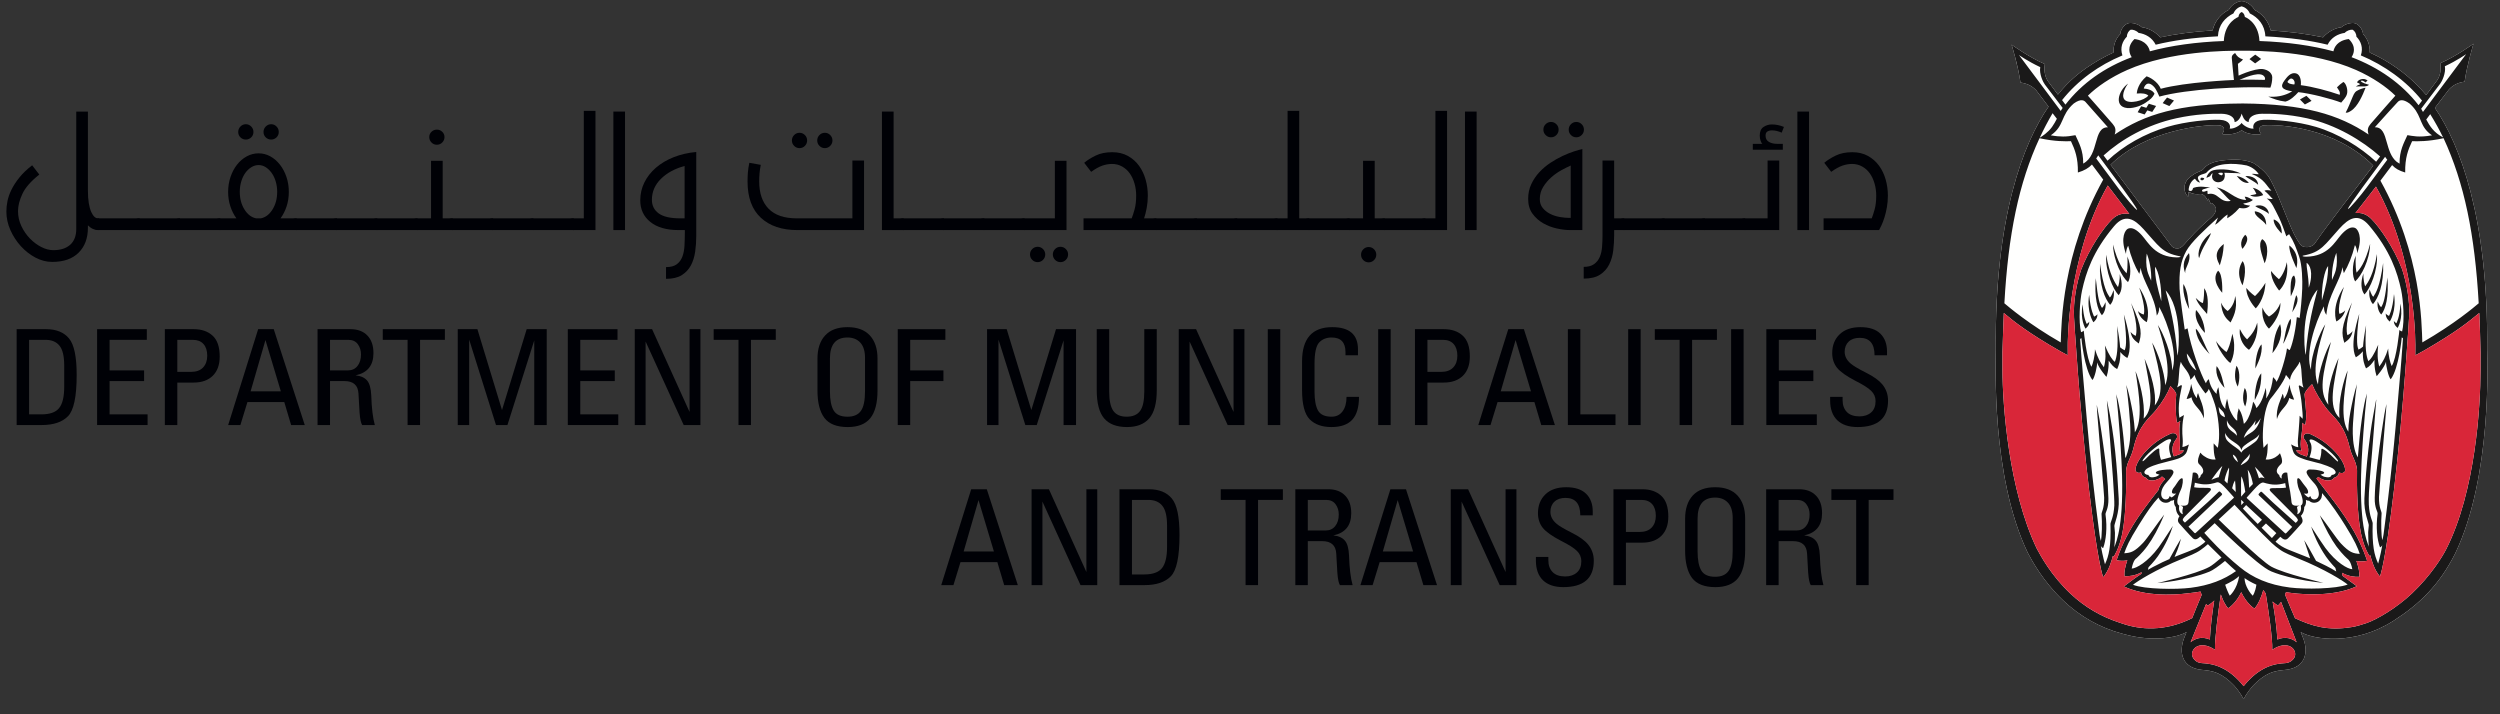 <svg width="196" height="56" viewBox="0 0 196 56" fill="none" xmlns="http://www.w3.org/2000/svg">
<rect x="0" y="0" width="196" height="56" fill="#333333" stroke="none"/>
<g clip-path="url(#clip0_4338_11681)">
<path fill-rule="evenodd" clip-rule="evenodd" d="M194.992 27.356C195.09 17.059 192.843 11.293 190.897 8.462C191.561 7.578 191.972 7.036 192 7.008C192.196 6.81 192.532 6.498 193.227 6.401C193.42 5.041 193.922 3.429 193.922 3.429C193.922 3.429 192.575 4.407 191.318 4.955C191.413 5.639 191.238 6.056 191.066 6.305C191.042 6.341 190.729 6.763 190.212 7.452C189.37 6.453 188.36 5.534 186.911 4.69C186.563 4.491 186.19 4.299 185.787 4.115C185.814 3.561 185.623 3.041 185.263 2.67C185.247 2.352 184.98 1.949 184.659 1.829L184.657 1.828C184.325 1.739 183.824 1.895 183.579 2.129C183.034 2.207 182.51 2.494 182.124 2.927C180.934 2.671 179.578 2.483 178.025 2.386C177.84 1.624 177.351 1.071 176.748 0.77C176.592 0.441 176.136 0.108 175.747 0.086H175.745H175.743H175.742C175.352 0.108 174.897 0.441 174.741 0.77C174.138 1.071 173.648 1.624 173.464 2.386C171.909 2.483 170.555 2.671 169.363 2.927C168.977 2.494 168.456 2.207 167.909 2.129C167.664 1.895 167.166 1.738 166.83 1.828L166.829 1.829C166.508 1.95 166.241 2.352 166.226 2.67C165.864 3.041 165.675 3.561 165.701 4.115C165.299 4.299 164.925 4.491 164.577 4.69C163.127 5.536 162.206 6.327 161.341 7.415C160.871 6.788 160.59 6.41 160.567 6.375C160.394 6.125 160.22 5.709 160.314 5.025C159.056 4.476 157.709 3.499 157.709 3.499C157.709 3.499 158.214 5.111 158.406 6.47C159.099 6.568 159.437 6.879 159.634 7.077C159.66 7.103 160.019 7.578 160.607 8.361C158.654 11.172 156.373 16.987 156.47 27.353C156.482 28.311 156.072 37.29 158.978 43.343C159.305 43.956 160.174 45.583 161.764 47.086C163.079 48.338 164.635 49.216 166.392 49.683C166.447 49.697 166.554 49.725 166.607 49.74C168.79 50.338 170.668 49.996 171.424 49.554L171.314 49.827C171.284 49.898 171.24 50.011 171.217 50.072C170.811 51.185 171.084 52.339 172.576 52.511C172.969 52.556 173.411 52.573 173.926 52.816C174.289 52.988 174.692 53.264 175.135 53.727C175.322 53.922 175.707 54.423 175.9 54.812V54.814V54.812C176.091 54.423 176.477 53.922 176.664 53.727C177.108 53.265 177.511 52.988 177.873 52.816C178.39 52.573 178.83 52.556 179.223 52.511C180.717 52.339 180.995 51.189 180.585 50.077C180.56 50.014 180.514 49.897 180.485 49.826C180.457 49.757 180.373 49.554 180.373 49.554C181.411 50.159 184.591 50.628 187.643 48.675C189.735 47.339 191.264 45.823 192.49 43.389C195.394 37.337 195.006 28.182 194.992 27.356ZM181.505 19.052C181.464 19.114 181.434 19.168 181.294 19.253C181.142 19.349 180.97 19.381 180.795 19.372C180.56 19.359 180.431 19.292 180.313 19.125C179.966 18.636 179.746 18.153 179.386 17.283C179.069 16.523 179.125 16.647 178.658 15.5C178.436 14.951 178.041 14.089 177.81 13.784C177.459 13.319 176.825 12.849 176.607 12.759C176.328 12.643 175.937 12.547 175.523 12.524C174.782 12.483 174.044 12.587 173.731 12.671C173.486 12.736 173.055 12.886 172.838 13.15C172.806 13.189 172.703 13.319 172.566 13.384C172.246 13.536 172.17 13.525 171.755 13.833C171.081 14.329 171.185 15.104 171.537 15.403C171.543 15.407 171.552 15.409 171.556 15.411C171.547 15.212 171.566 15.038 171.599 15.048C171.636 15.061 171.966 15.282 172.478 15.212C172.85 15.161 173.086 15.731 173.086 15.731L173.147 15.565C173.147 15.565 173.266 15.924 173.366 16.005C173.385 15.981 173.418 15.942 173.423 15.921C173.535 16.062 173.718 16.154 173.734 16.387C173.727 16.593 173.64 16.789 173.375 17.037C173.275 17.129 172.684 17.62 172.057 18.267C171.73 18.602 171.566 18.806 171.236 19.169C171.068 19.356 170.91 19.47 170.744 19.477C170.719 19.479 170.693 19.479 170.669 19.479C170.474 19.477 170.317 19.371 170.255 19.291C170.19 19.207 166.997 14.953 165.468 12.916C168.24 10.19 172.834 9.74 173.981 9.824C174.25 9.844 174.554 10.059 174.216 10.502C174.463 10.615 175.395 10.531 175.745 10.202C176.093 10.531 177.025 10.615 177.273 10.502C176.935 10.059 177.239 9.844 177.508 9.824C178.645 9.742 183.011 9.948 186.062 12.983C184.571 14.969 182.578 17.486 181.505 19.052Z" fill="#FFFFFE"/>
<path fill-rule="evenodd" clip-rule="evenodd" d="M184.446 25.952C184.358 26.399 184.199 26.591 183.798 26.877C183.591 26.207 183.466 25.675 184.402 23.71C183.76 25.639 184.038 26.279 184.038 26.279C184.038 26.279 184.294 26.171 184.446 25.952ZM183.414 24.606C183.414 24.606 183.189 24.171 183.765 22.494C182.714 24.09 183.174 25.202 183.174 25.202C183.174 25.202 183.724 24.926 183.867 24.324C183.709 24.528 183.414 24.606 183.414 24.606ZM187.172 21.753C187 23.443 186.863 23.79 186.685 24.083C186.537 23.982 186.413 23.634 186.413 23.634C186.36 23.941 186.431 24.41 186.692 24.659C187.042 24.219 187.289 23.281 187.172 21.753ZM186.839 20.622C186.574 22.515 186.276 22.947 186.068 23.269C185.917 23.152 185.777 22.687 185.777 22.687C185.705 23.027 185.763 23.557 186.042 23.847C186.453 23.367 186.903 22.344 186.839 20.622ZM185.429 22.452C185.253 21.935 185.293 21.43 185.293 21.43C185.041 22.167 185.116 22.777 185.378 23.086C185.81 22.636 186.437 21.227 186.354 19.918C186.098 21.485 185.656 22.146 185.429 22.452ZM184.756 21.375C184.63 20.844 184.696 20.047 184.696 20.047C184.373 20.761 184.415 21.731 184.645 22.063C185.12 21.65 185.776 20.43 185.819 19.12C185.413 20.66 185.011 21.089 184.756 21.375ZM187.042 24.573C187.015 24.966 187.356 25.21 187.356 25.21C187.356 25.21 187.903 24.422 187.689 23.055C187.577 24.329 187.296 24.769 187.296 24.769C187.296 24.769 187.077 24.665 187.042 24.573ZM187.678 25.157C187.669 25.503 187.977 25.708 187.977 25.708C187.977 25.708 188.432 24.998 188.196 23.801C188.139 24.926 187.875 25.343 187.875 25.343C187.875 25.343 187.713 25.237 187.678 25.157ZM164.794 24.14C164.615 23.846 164.479 23.498 164.308 21.808C164.19 23.337 164.435 24.274 164.787 24.714C165.047 24.465 165.118 23.995 165.066 23.689C165.066 23.689 164.94 24.037 164.794 24.14ZM165.412 23.324C165.201 23.002 164.904 22.569 164.639 20.677C164.575 22.399 165.026 23.422 165.435 23.902C165.715 23.612 165.773 23.084 165.702 22.742C165.702 22.742 165.563 23.207 165.412 23.324ZM166.05 22.507C165.824 22.201 165.382 21.54 165.125 19.973C165.042 21.282 165.668 22.691 166.102 23.142C166.362 22.832 166.439 22.222 166.185 21.485C166.185 21.485 166.227 21.99 166.05 22.507ZM166.723 21.43C166.467 21.144 166.066 20.714 165.659 19.175C165.703 20.485 166.358 21.705 166.834 22.118C167.064 21.787 167.106 20.815 166.782 20.102C166.782 20.102 166.849 20.899 166.723 21.43ZM164.183 24.824C164.183 24.824 163.902 24.384 163.789 23.11C163.576 24.478 164.123 25.265 164.123 25.265C164.123 25.265 164.462 25.02 164.437 24.628C164.402 24.72 164.183 24.824 164.183 24.824ZM163.603 25.398C163.603 25.398 163.338 24.981 163.283 23.855C163.048 25.053 163.502 25.763 163.502 25.763C163.502 25.763 163.81 25.558 163.799 25.212C163.765 25.292 163.603 25.398 163.603 25.398ZM167.439 26.334C167.439 26.334 167.183 26.227 167.033 26.007C167.119 26.454 167.279 26.646 167.681 26.931C167.887 26.262 168.013 25.731 167.077 23.765C167.718 25.694 167.439 26.334 167.439 26.334ZM168.065 24.661C168.065 24.661 167.771 24.583 167.612 24.379C167.754 24.981 168.304 25.257 168.304 25.257C168.304 25.257 168.764 24.145 167.715 22.55C168.288 24.227 168.065 24.661 168.065 24.661ZM172.774 32.804C172.878 31.931 172.41 31.181 172.334 30.824C172.24 30.927 172.235 31.218 172.235 31.218C171.924 30.887 171.848 30.302 171.783 30.101C171.711 30.697 171.503 30.992 171.43 31.28C171.561 31.267 171.678 31.23 171.809 31.142C171.964 31.866 172.56 32.026 172.774 32.804ZM179.051 31.27C179.051 31.27 179.047 30.983 178.952 30.877C178.877 31.234 178.408 31.986 178.514 32.858C178.726 32.08 179.323 31.919 179.477 31.197C179.608 31.283 179.726 31.32 179.857 31.333C179.783 31.046 179.573 30.752 179.504 30.154C179.438 30.354 179.362 30.94 179.051 31.27ZM174.406 30.408C174.317 30.114 174.16 29.127 173.786 28.701C173.636 29.419 174.1 30.104 174.406 30.408ZM176.777 31.368C176.945 30.962 177.3 30.567 177.286 29.272C176.902 29.659 176.739 30.875 176.777 31.368ZM176.021 31.869C176.218 31.348 176.205 30.696 175.986 30.416C175.814 30.973 175.806 31.469 176.021 31.869ZM175.441 30.311C175.637 29.713 175.591 28.989 175.338 28.674C175.169 29.281 175.18 29.84 175.441 30.311ZM179.571 24.997C179.214 25.482 179.112 26.58 179 26.949C179.129 26.833 179.783 25.272 179.571 24.997ZM179.6 23.23C179.594 23.213 180.193 22.178 179.857 21.603C179.465 21.69 179.61 23.236 179.6 23.23ZM177.889 25.766C177.892 25.758 178.817 24.868 178.785 23.743C178.523 24.497 177.892 24.816 177.887 24.816C177.889 24.816 177.537 24.596 177.379 24.108C177.256 25.246 177.896 25.773 177.889 25.766ZM179.712 24.482C179.961 24.088 180.305 23.515 180.022 23.144C179.889 23.513 179.825 23.941 179.712 24.482ZM176.824 28.888C176.984 28.513 177.396 27.813 177.309 27.002C176.957 27.309 176.79 28.406 176.824 28.888ZM178.16 27.689C178.708 27.006 178.998 26.219 178.76 25.413C178.269 26.184 178.257 26.968 178.16 27.689ZM176.965 25.297C176.815 25.84 176.573 26.198 176.173 26.608C176.004 26.448 175.834 26.261 175.603 25.795C175.512 26.7 176.025 27.227 176.319 27.425C176.501 27.272 177.101 26.416 176.965 25.297ZM174.566 27.594C174.452 27.563 173.908 27.054 173.743 26.733C173.827 27.245 174.525 28.253 174.859 28.459C174.967 28.275 175.374 27.462 175.017 26.165C174.865 26.949 174.708 27.344 174.566 27.594ZM171.326 21.422C171.256 20.973 171.806 20.561 171.617 19.839C171.067 20.463 171.176 21.053 171.326 21.422ZM172.439 26.743C172.75 27.269 172.99 27.508 173.235 27.759C172.85 27.168 172.541 26.075 172.16 25.779C172.125 25.942 172.261 26.443 172.439 26.743ZM172.169 24.302C171.956 25.212 172.859 26.088 172.866 26.102C172.866 26.114 172.868 25.021 172.169 24.302ZM172.81 22.59C172.797 22.976 172.803 23.333 172.711 23.757C172.456 23.692 172.334 23.518 172.147 23.357C172.3 23.873 172.934 24.469 173.034 24.618C173.124 23.916 173.151 23.064 172.81 22.59ZM172.412 20.234C172.663 19.323 173.172 18.801 173.348 18.271C172.44 18.919 172.251 19.915 172.412 20.234ZM171.634 24.237C171.512 23.463 171.562 22.944 171.185 22.262C171.065 23.078 171.55 24.115 171.634 24.237ZM173.896 21.221C173.284 21.986 174.225 22.943 174.222 22.955C174.218 22.948 174.298 21.505 173.896 21.221ZM174.347 19.13C173.442 19.816 173.872 20.455 174.033 20.808C174.218 20.14 174.293 19.957 174.347 19.13ZM174.877 25.282C175.032 24.939 175.47 24.288 175.244 23.204C175.163 24.019 174.646 24.383 174.649 24.381C174.648 24.382 174.356 24.219 174.127 23.725C174.201 24.72 174.571 25.008 174.877 25.282ZM179.486 19.241C179.421 19.753 180.013 20.924 180.037 21.017C180.05 20.932 180.375 19.956 179.486 19.241ZM178.264 17.201C178.184 17.64 178.886 18.304 178.884 18.308C178.883 18.308 178.978 17.467 178.264 17.201ZM179.29 20.554C179.082 21.523 178.665 21.892 178.665 21.889C178.666 21.889 178.332 21.618 178.048 21.243C178.031 22.027 178.697 22.786 178.685 22.781C178.68 22.776 179.499 22.122 179.29 20.554ZM177.357 18.746C176.994 19.145 177.333 19.932 177.543 20.641C177.735 20.294 177.967 19.122 177.357 18.746ZM177.669 17.633C177.666 17.285 177.562 16.678 176.778 16.563C176.727 16.971 177.417 17.221 177.669 17.633ZM176.811 16.152C176.991 16.334 177.567 16.47 177.885 16.773C177.843 16.276 177.341 15.966 176.811 16.152ZM176.024 18.407C175.472 19.009 175.808 19.514 175.81 19.51C175.808 19.501 176.484 18.777 176.024 18.407ZM176.852 24.176C176.848 24.179 177.549 23.522 177.611 22.174C177.221 22.838 176.788 23.214 176.79 23.211C176.79 23.211 176.416 22.957 176.109 22.578C176.113 23.434 176.86 24.179 176.852 24.176ZM175.822 20.47C175.202 21.401 175.823 22.372 175.818 22.37C175.815 22.363 176.244 21.072 175.822 20.47ZM176.033 13.803C176.202 13.975 176.74 14.205 177.041 14.488C177 14.022 176.596 13.772 176.033 13.803ZM176.314 14.343C175.997 13.966 175.572 13.83 175.359 13.798C175.614 14.109 175.876 14.373 176.314 14.343ZM177.43 15.297C177.407 15.195 177.151 14.834 176.609 14.717C176.757 14.858 176.847 15.11 176.901 15.201C176.795 15.259 176.509 15.288 176.412 15.304C176.609 15.445 176.976 15.476 177.43 15.297ZM172.555 13.943C172.507 13.974 172.463 14.129 172.638 14.135C172.785 14.14 172.813 13.974 172.813 13.974C172.813 13.974 172.628 13.897 172.555 13.943ZM177.275 4.626C177.103 4.498 176.991 4.407 176.811 4.284C176.654 4.39 176.474 4.54 176.36 4.634C176.517 4.753 176.633 4.845 176.804 4.97C176.987 4.834 177.069 4.769 177.275 4.626ZM174.384 13.546C174.384 13.546 174.447 13.655 174.42 13.844C174.394 14.033 174.31 14.21 174.033 14.274C173.741 14.345 173.434 14.161 173.423 13.848C173.421 13.765 173.442 13.663 173.479 13.592C173.38 13.603 173.377 13.673 173.281 13.796C173.224 13.868 173.129 13.861 172.994 13.951C172.994 13.77 173.191 13.486 173.413 13.385C173.741 13.237 174.875 13.186 175.683 13.609C175.401 13.557 175.153 13.575 174.886 13.561C174.559 13.543 174.384 13.546 174.384 13.546ZM174.237 13.552C174.201 13.531 173.949 13.534 173.921 13.586C173.891 13.638 174.074 13.72 174.133 13.741C174.171 13.754 174.222 13.734 174.25 13.682C174.278 13.629 174.272 13.571 174.237 13.552ZM177.999 6.871C175.777 6.747 171.43 6.982 169.295 7.573C169.295 7.573 169.07 7.015 168.879 6.813C168.309 6.199 168.076 6.864 168.074 6.943C168.791 6.984 168.913 7.355 168.913 7.355C168.746 7.67 168.616 7.771 168.223 8.046C168.096 8.134 167.638 8.422 167.004 8.475C165.659 8.54 166.026 7.13 166.841 6.553C166.736 6.681 166.256 7.419 166.551 7.798C166.889 8.22 168.129 7.876 168.43 7.496C168.261 7.337 167.962 7.294 167.52 7.333C167.54 7.113 167.64 6.536 168.288 5.985C168.521 6.04 169.176 6.395 169.404 6.96C171.368 6.428 174.967 6.278 175.14 6.27C175.098 5.928 174.98 4.632 174.973 4.554C174.955 4.339 175.095 4.244 175.233 4.157C175.38 4.422 175.518 4.541 175.852 4.665C175.724 4.819 175.6 4.887 175.453 5.004C175.474 5.264 175.497 5.738 175.505 5.928C175.823 5.788 176.272 5.598 176.815 5.47C177.007 5.424 177.253 5.395 177.407 5.414C177.599 5.438 177.821 5.538 177.93 5.636C178.023 5.721 178.142 5.865 178.144 6.051C178.146 6.368 178.082 6.65 177.999 6.871ZM177.539 6.027C177.264 5.569 176.233 5.981 175.578 6.256C175.958 6.251 176.281 6.239 176.686 6.247C176.848 6.25 177.277 6.253 177.562 6.263C177.587 6.18 177.597 6.122 177.539 6.027ZM168.271 8.451C168.141 8.41 168.026 8.373 167.872 8.33C167.77 8.479 167.663 8.674 167.593 8.8C167.789 8.862 167.934 8.912 168.143 8.975C168.227 8.843 168.278 8.761 168.347 8.652C168.473 8.692 168.588 8.731 168.737 8.776C168.855 8.591 168.904 8.503 169.037 8.307C168.826 8.241 168.685 8.191 168.467 8.132C168.399 8.229 168.33 8.346 168.271 8.451ZM184.694 6.781C185.136 6.743 185.541 6.852 185.73 6.648C185.457 6.566 185.177 6.493 185.08 6.356C185.2 6.258 185.366 6.392 185.455 6.464C185.515 6.405 185.546 6.379 185.618 6.312C185.333 6.077 184.886 6.217 184.788 6.459C184.869 6.502 184.994 6.548 185.039 6.605C184.946 6.634 184.769 6.728 184.694 6.781ZM184.442 7.605C184.264 8.023 184.108 8.445 183.902 8.824C184.026 8.875 184.192 8.769 184.308 8.696C184.853 8.361 185.245 7.434 185.458 6.882C185.462 6.863 185.14 6.948 184.971 7.024C184.648 7.169 184.592 7.255 184.442 7.605ZM180.317 7.802C180.455 7.94 180.557 8.045 180.703 8.191C180.907 8.079 180.999 8.025 181.225 7.909C181.075 7.762 180.981 7.657 180.823 7.512C180.652 7.598 180.45 7.723 180.317 7.802ZM184.002 7.371C183.913 7.675 183.69 7.859 183.551 8.045C182.792 7.749 181.113 7.319 180.188 7.224C179.941 7.501 179.565 7.872 179.174 7.966C178.6 7.898 178.229 7.743 177.829 7.576C178.053 7.589 178.121 7.588 178.276 7.584C178.843 7.567 179.346 7.387 179.713 7.16C178.91 7.037 178.721 6.816 179.109 6.3C179.288 6.066 179.58 5.642 180.006 5.752C180.34 5.839 180.424 6.317 180.385 6.678C181.323 6.794 182.523 7.118 183.434 7.434C183.495 7.169 183.327 7.039 183.219 6.847C183.357 6.701 183.561 6.53 183.722 6.424C183.955 6.555 184.089 7.076 184.002 7.371ZM179.569 6.167C179.557 6.171 179.41 6.257 179.332 6.424C179.402 6.535 179.545 6.581 179.759 6.612C179.788 6.616 179.842 6.619 179.876 6.623C179.976 6.388 179.763 6.098 179.569 6.167ZM169.555 8.085C169.74 8.166 169.878 8.23 170.077 8.316C170.218 8.146 170.282 8.065 170.441 7.883C170.24 7.795 170.105 7.73 169.898 7.648C169.775 7.784 169.642 7.968 169.555 8.085ZM192.49 43.389C191.264 45.823 189.735 47.339 187.643 48.675C184.592 50.628 181.411 50.159 180.374 49.554C180.374 49.554 180.457 49.757 180.485 49.825C180.514 49.897 180.56 50.013 180.585 50.077C180.995 51.189 180.717 52.339 179.223 52.512C178.83 52.556 178.39 52.573 177.874 52.816C177.511 52.988 177.108 53.265 176.664 53.728C176.478 53.922 176.091 54.423 175.9 54.813V54.814V54.813C175.707 54.423 175.321 53.922 175.135 53.728C174.692 53.264 174.289 52.988 173.926 52.816C173.411 52.573 172.97 52.556 172.576 52.512C171.084 52.339 170.811 51.185 171.217 50.072C171.24 50.011 171.284 49.898 171.315 49.827L171.424 49.554C170.668 49.996 168.791 50.338 166.607 49.74C166.554 49.725 166.446 49.697 166.392 49.683C164.636 49.216 163.079 48.337 161.764 47.086C160.174 45.583 159.305 43.956 158.978 43.343C156.072 37.289 156.482 28.311 156.471 27.353C156.373 16.987 158.653 11.172 160.608 8.361C160.019 7.578 159.66 7.103 159.634 7.076C159.438 6.879 159.1 6.568 158.405 6.47C158.214 5.111 157.709 3.499 157.709 3.499C157.709 3.499 159.056 4.476 160.314 5.025C160.22 5.709 160.394 6.125 160.566 6.375C160.59 6.41 160.871 6.788 161.341 7.415C162.206 6.327 163.127 5.535 164.577 4.69C164.926 4.491 165.299 4.299 165.701 4.115C165.676 3.561 165.864 3.041 166.226 2.669C166.241 2.351 166.508 1.95 166.829 1.829L166.83 1.828C167.166 1.738 167.664 1.895 167.91 2.129C168.456 2.207 168.977 2.494 169.364 2.927C170.554 2.671 171.909 2.483 173.465 2.386C173.648 1.624 174.138 1.071 174.742 0.77C174.897 0.44 175.352 0.107 175.742 0.085H175.743H175.744H175.747C176.136 0.107 176.592 0.44 176.748 0.77C177.351 1.071 177.84 1.624 178.025 2.386C179.578 2.483 180.934 2.671 182.124 2.927C182.51 2.494 183.034 2.207 183.579 2.129C183.825 1.895 184.325 1.739 184.658 1.828L184.659 1.829C184.98 1.949 185.247 2.351 185.263 2.669C185.623 3.041 185.814 3.561 185.787 4.115C186.19 4.299 186.563 4.491 186.911 4.69C188.36 5.534 189.37 6.453 190.212 7.452C190.729 6.763 191.042 6.341 191.065 6.305C191.239 6.055 191.413 5.639 191.318 4.955C192.576 4.407 193.923 3.429 193.923 3.429C193.923 3.429 193.42 5.04 193.226 6.401C192.532 6.498 192.197 6.809 192 7.008C191.972 7.036 191.561 7.578 190.897 8.462C192.843 11.293 195.089 17.059 194.992 27.357C195.006 28.181 195.394 37.337 192.49 43.389ZM191.576 10.836C190.348 11.101 189.569 11.082 189.11 11.069C188.796 11.742 188.547 12.373 188.567 13.525C188.067 13.374 187.808 13.222 187.541 12.943C187.189 13.414 186.994 13.673 186.625 14.165C189.855 19.974 189.852 25.334 189.91 26.846C192.422 25.406 194.012 24.046 194.33 23.778C194.03 18.404 193.205 14.348 191.576 10.836ZM186.454 27.026C186.378 27.644 186.379 28.171 186.534 28.739C186.827 28.356 187.021 27.996 187.236 27.324C187.236 27.861 187.394 28.46 187.508 28.7C187.895 28.134 188.114 25.863 188.114 25.863C188.114 25.863 188.127 25.917 188.325 25.988C188.533 25.175 188.417 23.509 188.247 22.724C187.948 21.343 187.412 19.669 185.735 17.677C184.872 16.654 184.143 17.116 183.415 17.916C182.243 19.203 181.992 19.774 180.586 20.035C180.57 20.037 180.566 20.037 180.581 20.035C180.439 20.061 180.544 20.13 180.822 20.125C182.515 20.096 183.044 18.966 183.551 18.399C183.887 18.023 184.32 17.684 184.683 17.896C184.818 17.976 185.28 18.519 184.802 19.852C184.801 19.547 184.687 19.283 184.627 19.214C184.407 20.099 184.111 20.811 183.758 21.415C183.712 21.267 183.681 21.131 183.65 20.943C183.483 22.022 182.524 23.145 182.385 24.688C182.287 24.521 182.199 24.412 182.193 24.015C181.468 25.361 180.718 27.776 181.183 28.99C181.165 27.757 181.916 25.987 182.305 25.425C181.808 27.007 181.23 28.967 181.729 30.143C181.763 29.135 182.336 27.489 182.75 26.804C182.066 29.404 181.781 30.73 182.545 31.733C182.413 30.761 182.805 29.281 183.343 28.073C182.987 30.103 182.476 31.874 183.418 32.766C183.282 31.437 183.782 29.671 184.058 29.045C183.75 31.005 183.479 32.897 184.108 33.84C184.108 33.162 184.229 32.464 184.365 31.802C184.528 30.944 184.781 30.122 184.781 30.122C184.781 30.122 184.583 31.492 184.477 33.159C184.459 33.437 184.452 33.718 184.457 33.998C184.465 34.339 184.491 34.684 184.559 35.02C184.615 35.306 184.699 35.605 184.853 35.859C185.024 33.647 185.279 31.736 185.57 30.85C185.57 30.85 185.32 32.92 185.154 36.09C185.149 36.205 185.143 36.316 185.139 36.426C184.933 40.98 185.543 42.439 185.733 42.875C185.733 42.875 185.692 42.788 185.675 42.203C185.659 41.712 185.655 41.748 185.712 41.186C185.73 41.024 185.31 40.187 185.369 39.061C185.404 38.384 185.451 37.711 185.505 37.054C185.555 36.454 185.612 35.869 185.674 35.311C185.745 34.801 185.789 34.312 185.863 33.794C185.964 33.058 186.106 32.328 186.238 31.597C186.342 31.019 186.284 31.527 186.274 31.666C186.222 32.321 186.103 33.756 185.988 35.232C185.91 36.333 185.665 38.514 185.716 39.568C185.762 40.483 186.021 40.883 186.018 41.021C185.966 42.797 186.143 43.515 186.448 44.182C186.448 44.182 186.631 43.549 186.769 42.753C186.74 42.8 186.682 42.885 186.593 42.913C186.37 42.335 186.258 41.324 186.404 40.285C186.431 40.099 186.158 39.865 186.179 39.028C186.21 37.719 186.382 36.416 186.543 35.117C186.601 34.684 186.66 34.26 186.72 33.862C186.76 33.606 186.798 33.349 186.839 33.092C186.895 32.681 186.97 32.27 187.057 31.863C187.07 31.795 187.083 31.732 187.095 31.677C187.097 31.681 187.086 31.976 187.052 32.372C186.912 34.125 186.519 38.602 186.513 38.957C186.498 39.834 186.732 40.097 186.717 40.256C186.663 40.888 186.685 42.058 186.775 42.348C186.856 42.088 186.908 41.609 186.908 41.609C186.908 41.609 187.156 39.794 187.44 37.209C187.483 36.811 187.527 36.413 187.568 36.016C187.606 35.641 187.646 35.256 187.685 34.863C187.726 34.404 187.774 33.943 187.816 33.482C187.833 33.283 187.851 33.085 187.868 32.883C187.974 31.667 188.096 30.294 188.198 29.083C188.198 29.08 188.36 27.113 188.395 26.52C188.342 26.481 188.298 26.45 188.298 26.45C188.298 26.45 188.078 28.881 187.433 29.737C187.26 29.577 187.052 28.667 187.065 28.362C186.922 28.843 186.333 29.493 186.333 29.493C186.333 29.493 186.134 29.012 186.158 28.216C185.962 28.503 185.791 28.725 185.495 28.882C185.376 28.61 185.232 28.296 185.245 27.54C185.136 27.679 184.962 27.857 184.699 28.013C184.621 27.828 184.188 27.14 184.966 24.599C184.657 26.946 184.843 27.218 184.905 27.409C185.036 27.353 185.167 27.254 185.262 27.174C185.293 26.745 185.366 26.203 185.501 25.499C185.385 27.366 185.532 27.953 185.675 28.313C185.858 28.183 186.114 27.837 186.454 27.026ZM180.771 27.823C180.953 25.412 181.368 23.953 181.694 22.706C180.428 24.095 180.611 27.32 180.771 27.823ZM181.007 22.556C181.411 21.343 181.073 20.73 180.839 20.605C180.83 21.163 180.979 21.425 181.007 22.556ZM182.034 23.561C182.345 22.446 182.526 21.775 182.526 20.861C182.242 21.181 181.999 22.383 182.034 23.561ZM183.128 21.177C183.227 20.778 183.238 20.249 183.17 19.827C182.997 20.241 182.783 21.13 182.826 21.951C182.929 21.708 183.06 21.451 183.128 21.177ZM180.224 30.294C180.223 30.274 180.223 30.25 180.239 30.234C180.239 30.234 180.249 30.226 180.254 30.224C180.264 30.22 180.274 30.218 180.274 30.218C180.308 30.217 180.351 30.243 180.431 30.294C180.476 30.321 180.53 30.356 180.597 30.393C180.502 30.183 180.482 29.866 180.459 29.509C180.439 29.148 180.427 28.772 180.317 28.408C180.316 28.413 180.295 28.372 180.291 28.36C180.231 28.539 180.106 28.705 179.976 28.876C179.793 29.121 179.602 29.372 179.548 29.709L179.539 29.774L179.486 29.727C179.584 29.817 179.224 29.402 179.221 29.394C179.08 29.926 178.179 31.07 177.969 31.309L177.969 31.311C177.941 31.35 177.595 31.866 177.462 33.15C177.335 34.361 177.463 35.108 177.463 35.108L177.782 34.759C177.782 34.759 177.797 35.094 177.756 35.484C177.726 35.786 177.629 36.023 177.629 36.023C177.629 36.023 178.259 36.129 178.75 35.533L178.837 35.767C178.918 36 178.979 36.274 178.797 36.418C178.768 36.439 178.465 36.708 178.502 36.974C178.518 37.066 178.568 37.154 178.68 37.233L178.691 37.241L178.694 37.255C178.704 37.403 178.814 37.483 178.887 37.52C178.863 37.397 178.877 37.318 178.895 37.269C178.961 37.097 179.082 37.053 179.174 37.045C179.246 37.04 179.321 37.063 179.321 37.063C179.321 37.063 179.398 37.8 179.46 38.103C179.517 38.369 179.585 38.713 179.625 39.095C179.634 39.18 179.643 39.264 179.652 39.349C179.681 39.601 179.825 39.625 179.954 39.645C180.024 39.656 180.192 39.645 180.265 39.639L180.277 39.643L180.259 39.65C180.07 39.703 180.084 39.779 180.089 39.804C180.109 39.917 180.177 40.055 180.106 40.289L180.132 40.316C180.42 40.157 180.42 39.891 180.387 39.656L180.385 39.637L180.402 39.626C180.618 39.498 180.568 39.059 180.256 38.389C180.108 38.074 180.048 37.548 180.144 37.5C180.148 37.497 180.155 37.493 180.16 37.493C180.209 37.484 180.27 37.491 180.418 37.709C180.52 37.86 180.622 37.987 180.753 38.151C180.878 38.304 180.96 38.447 180.958 38.576C180.958 38.623 180.943 38.658 180.918 38.678C180.899 38.694 180.869 38.703 180.825 38.707C180.762 38.712 180.682 38.702 180.622 38.692C180.693 38.765 180.957 39.071 181.037 38.977C181.233 38.746 181.054 39.118 181.402 39.156C181.626 39.168 181.787 39.016 181.799 38.741C181.797 38.644 181.785 38.581 181.769 38.498C181.724 38.238 181.526 37.981 181.428 37.879L181.352 37.796C180.77 37.148 180.818 37.006 180.854 36.943C180.911 36.841 180.963 36.81 181.117 36.807C181.343 36.803 181.591 36.836 181.606 36.838C181.841 36.884 182.23 36.945 182.216 37.072C182.213 37.093 182.188 37.128 182.155 37.14C182.074 37.175 181.94 37.224 181.921 37.191C181.942 37.225 182.024 37.292 182.139 37.346C182.239 37.392 182.639 37.506 182.763 37.318L182.803 37.234C182.873 37.234 183.069 37.202 183.11 37.068C183.148 36.943 182.985 36.767 182.815 36.681C182.679 36.612 182.278 36.452 181.951 36.353C181.82 36.314 181.654 36.284 181.531 36.246L180.83 36.062C180.812 36.056 180.446 35.938 180.31 35.876C180.24 35.845 180.188 35.821 180.158 35.805C180.038 35.739 179.95 35.669 179.861 35.547C179.783 35.44 179.708 35.15 179.624 34.837C179.708 34.884 179.92 35.029 180.181 35.066C180.16 34.961 180.139 34.613 180.158 34.429C180.268 33.263 180.291 32.592 180.291 32.592C180.291 32.592 180.492 32.799 180.523 32.834C180.56 32.634 180.491 32.145 180.452 31.655C180.452 31.651 180.452 31.65 180.451 31.645C180.424 31.313 180.328 30.766 180.224 30.294ZM181.06 35.852L181.603 35.996C181.682 36.021 181.771 36.042 181.864 36.062C181.954 35.8 182.003 35.53 181.992 35.262C181.98 34.96 182.67 35.6 183.128 36.064C183.319 36.26 183.355 36.175 183.245 36.023C182.787 35.387 181.88 34.789 181.622 34.628C181.184 34.355 180.964 34.421 181.114 34.664C181.286 34.941 181.247 35.386 181.06 35.852ZM181.87 40.395C182.389 41.046 183.208 42.27 183.522 42.602C184.197 43.314 184.487 43.394 185.004 43.425C184.84 42.938 184.659 42.467 183.872 41.204C183.456 40.534 182.761 39.468 182.048 38.658C182.053 38.78 182.039 38.902 182 39.024C181.989 39.05 181.977 39.077 181.963 39.101C181.916 39.185 181.856 39.255 181.777 39.31C181.662 39.39 181.519 39.425 181.379 39.415C181.234 39.4 181.118 39.345 181.034 39.253C180.951 39.263 180.866 39.239 180.784 39.189C180.812 39.436 180.768 39.625 180.652 39.753C180.652 39.904 180.621 40.213 180.382 40.448C180.405 40.483 180.42 40.501 180.42 40.501C180.59 40.806 180.514 40.956 180.436 41.052C180.364 41.138 179.544 42.055 179.361 42.221C179.144 42.418 178.912 42.195 178.912 42.195L178.778 42.082C178.778 42.082 178.567 42.295 178.4 42.464C178.416 42.477 178.429 42.492 178.444 42.505V42.506C178.71 42.751 179.033 42.934 179.363 43.075C179.66 43.204 180.532 43.529 181.115 43.771C180.976 43.336 180.813 42.839 180.645 42.35C180.794 42.558 181.215 43.309 181.579 43.974C181.554 43.963 181.623 43.994 181.6 43.984C182.066 44.197 182.695 44.512 183.163 44.802C183.125 44.635 183.093 44.525 183.093 44.525C183.093 44.525 182.657 44.075 182.365 43.65C181.764 42.782 181.378 41.883 181.192 41.28C181.868 42.31 182.042 42.597 182.309 42.96C183.161 44.116 184.072 44.618 184.422 44.626C184.3 43.984 184.074 43.84 184.074 43.84C184.074 43.84 183.653 43.485 183.2 42.869C183.309 43.016 183.409 43.156 183.177 42.838C183.002 42.597 183.071 42.692 183.163 42.819C182.77 42.272 182.303 41.462 181.87 40.395ZM179.537 46.063C180.693 46.209 183.167 46.177 184.057 45.828C183.724 45.554 182.31 44.644 180.15 43.772C179.707 43.577 179.129 43.37 178.742 43.088C178.502 42.915 178.334 42.786 178.098 42.566C177.386 41.906 175.516 39.941 175.186 39.577L173.943 40.73C173.943 40.73 177.233 43.967 178.063 44.421C179.12 45.001 182.155 45.694 182.155 45.694C182.155 45.694 179.829 45.516 178.062 44.797C176.998 44.363 173.631 41.018 173.631 41.018L172.815 41.777C173.234 42.24 174.136 43.263 175.602 44.464C176.624 45.303 177.862 45.852 179.537 46.063ZM175.971 45.321C175.976 45.955 176.486 46.597 176.615 46.705C176.615 46.705 176.81 46.464 176.902 45.841C176.472 45.651 176.173 45.463 175.971 45.321ZM170.355 41.231C170.167 41.835 169.783 42.732 169.182 43.601C168.888 44.025 168.446 44.47 168.446 44.47C168.446 44.47 168.422 44.548 168.396 44.673L168.306 44.723L168.798 44.449C168.877 44.409 168.958 44.368 169.041 44.328C169.364 44.151 169.722 43.986 170.08 43.832C170.431 43.193 170.851 42.436 170.983 42.236C170.942 42.393 170.862 42.821 170.484 43.665L170.751 43.555C171.309 43.335 171.795 43.158 172.029 43.047C172.417 42.871 172.592 42.72 172.746 42.606C172.775 42.584 172.831 42.532 172.903 42.464C172.91 42.473 172.506 42.061 172.506 42.061L172.37 42.174C172.37 42.174 172.138 42.398 171.921 42.201C171.739 42.035 170.918 41.118 170.847 41.033C170.767 40.937 170.673 40.775 170.863 40.48C170.866 40.478 170.867 40.474 170.873 40.467C170.617 40.231 170.583 39.909 170.583 39.753C170.467 39.625 170.422 39.436 170.45 39.189C170.37 39.239 170.285 39.263 170.202 39.253C170.118 39.345 170.001 39.403 169.861 39.415C169.833 39.417 169.822 39.417 169.81 39.417C169.67 39.417 169.541 39.38 169.444 39.299C169.329 39.204 169.326 39.213 169.242 39.041C169.237 39.029 169.232 39.017 169.229 39.005C168.756 39.507 168.313 40.147 167.679 41.166C166.892 42.429 166.707 42.889 166.541 43.376C167.06 43.343 167.349 43.263 168.024 42.551C168.338 42.221 169.157 40.998 169.674 40.344C169.238 41.425 168.765 42.241 168.369 42.787C167.907 43.424 167.444 43.81 167.444 43.81C167.444 43.81 167.247 43.934 167.125 44.577C167.475 44.569 168.384 44.066 169.238 42.91C169.504 42.547 169.679 42.26 170.355 41.231ZM169.884 37.796C169.636 38.063 169.44 38.362 169.437 38.741C169.447 39.016 169.61 39.168 169.833 39.156C170.18 39.118 170.003 38.746 170.198 38.977C170.28 39.071 170.542 38.765 170.613 38.692C170.463 38.715 170.246 38.741 170.282 38.52C170.307 38.355 170.429 38.217 170.53 38.091C170.623 37.976 170.906 37.433 171.092 37.5C171.18 37.563 171.127 38.074 170.981 38.389C170.667 39.059 170.616 39.498 170.832 39.626L170.851 39.637L170.848 39.656C170.817 39.891 170.815 40.157 171.103 40.316L171.129 40.289C171.06 40.055 171.125 39.917 171.146 39.804C171.15 39.779 171.165 39.703 170.975 39.65L170.959 39.643L170.97 39.639C171.043 39.645 171.211 39.656 171.281 39.645C171.41 39.625 171.554 39.601 171.584 39.349C171.594 39.264 171.601 39.18 171.61 39.095C171.649 38.713 171.718 38.369 171.775 38.103C171.837 37.8 171.915 37.063 171.915 37.063C171.915 37.063 171.989 37.04 172.061 37.045C172.151 37.053 172.274 37.097 172.34 37.269C172.358 37.318 172.373 37.397 172.346 37.52C172.421 37.483 172.532 37.403 172.543 37.255L172.544 37.241L172.555 37.233C172.667 37.154 172.718 37.066 172.731 36.974C172.771 36.708 172.467 36.439 172.44 36.418C172.258 36.274 172.317 36 172.398 35.767L172.503 35.486C172.596 35.599 172.716 35.714 172.859 35.795C173.282 36.095 173.704 36.023 173.704 36.023C173.704 36.023 173.608 35.786 173.577 35.484C173.537 35.094 173.55 34.759 173.55 34.759L173.87 35.108C173.87 35.108 174.061 34.467 173.937 33.257C173.795 31.856 173.501 31.308 173.439 31.113C173.339 30.796 173.163 30.485 173.163 30.485C173.163 30.485 173.136 30.653 172.909 30.849C172.641 30.513 172.167 29.847 172.048 29.394C171.979 29.526 171.87 29.644 171.782 29.727L171.73 29.774L171.72 29.709C171.668 29.372 171.477 29.121 171.292 28.876C171.163 28.705 171.038 28.539 170.977 28.36C170.867 28.723 170.843 29.127 170.822 29.488C170.8 29.846 170.782 30.163 170.685 30.373C170.751 30.336 170.807 30.302 170.853 30.274C170.933 30.222 170.972 30.197 171.008 30.199L171.033 30.203L171.043 30.215C171.06 30.231 171.06 30.254 171.058 30.275C170.951 30.75 170.857 31.303 170.831 31.635C170.791 32.124 170.828 32.551 170.867 32.751C170.897 32.716 171.227 32.541 171.227 32.541C171.227 32.541 171.014 33.243 171.123 34.409C171.142 34.593 171.122 34.941 171.103 35.046C171.32 35.015 171.506 34.907 171.61 34.846C171.526 35.155 171.452 35.44 171.374 35.547C171.087 35.942 170.479 36.042 170.034 36.16C169.484 36.305 168.933 36.422 168.419 36.681C168.25 36.767 168.087 36.943 168.126 37.068C168.166 37.202 168.362 37.234 168.433 37.234L168.473 37.318C168.596 37.506 168.997 37.392 169.095 37.346C169.211 37.292 169.293 37.225 169.314 37.191C169.296 37.224 169.161 37.175 169.08 37.14C169.048 37.128 169.023 37.093 169.019 37.072C168.994 36.836 169.979 36.804 170.119 36.807C170.272 36.81 170.324 36.841 170.382 36.943C170.418 37.006 170.466 37.148 169.884 37.796ZM170.168 34.644C170.318 34.4 170.099 34.334 169.66 34.608C169.402 34.769 168.495 35.367 168.037 36.003C167.926 36.155 167.962 36.241 168.156 36.045C168.613 35.58 169.301 34.939 169.29 35.244C169.279 35.513 169.326 35.786 169.423 36.051C169.496 36.034 169.566 36.017 169.628 35.998L170.226 35.839C170.036 35.37 169.996 34.922 170.168 34.644ZM169.174 25.48C169.563 26.042 170.313 27.812 170.295 29.045C170.76 27.833 170.009 25.417 169.286 24.071C169.279 24.466 169.191 24.577 169.092 24.743C168.955 23.2 167.995 22.077 167.829 20.998C167.798 21.187 167.767 21.321 167.72 21.471C167.367 20.866 167.072 20.156 166.85 19.269C166.792 19.339 166.678 19.602 166.677 19.907C166.199 18.573 166.659 18.031 166.796 17.952C167.157 17.739 167.592 18.078 167.928 18.455C168.435 19.021 168.964 20.151 170.658 20.18C170.934 20.184 171.038 20.116 170.897 20.09C170.913 20.092 170.908 20.092 170.893 20.09C169.486 19.829 169.236 19.259 168.062 17.973C167.334 17.172 166.606 16.709 165.744 17.733C164.068 19.724 163.531 21.398 163.232 22.78C163.06 23.563 162.946 25.23 163.154 26.043C163.352 25.972 163.365 25.918 163.365 25.918C163.365 25.918 163.584 28.189 163.971 28.756C164.085 28.514 164.243 27.916 164.243 27.38C164.46 28.051 164.65 28.411 164.945 28.794C165.099 28.225 165.099 27.699 165.024 27.081C165.363 27.892 165.621 28.239 165.805 28.368C165.948 28.008 166.092 27.421 165.978 25.554C166.114 26.259 166.186 26.801 166.217 27.23C166.312 27.309 166.444 27.407 166.575 27.463C166.636 27.273 166.82 27.001 166.511 24.654C167.29 27.195 166.857 27.884 166.781 28.068C166.517 27.913 166.343 27.734 166.233 27.595C166.247 28.351 166.102 28.665 165.984 28.937C165.688 28.78 165.517 28.558 165.32 28.273C165.344 29.068 165.144 29.548 165.144 29.548C165.144 29.548 164.557 28.898 164.414 28.417C164.426 28.722 164.219 29.632 164.046 29.792C163.401 28.936 163.18 26.505 163.18 26.505C163.18 26.505 163.137 26.536 163.084 26.575C163.12 27.168 163.193 28.087 163.281 29.128C163.281 29.131 163.281 29.135 163.281 29.138C163.384 30.349 163.505 31.723 163.611 32.939C163.864 35.854 164.187 38.763 164.572 41.664C164.572 41.664 164.621 42.144 164.704 42.404C164.794 42.114 164.816 40.943 164.761 40.311C164.745 40.152 164.981 39.889 164.966 39.012C164.959 38.657 164.56 34.181 164.425 32.428C164.409 32.211 164.382 31.736 164.383 31.732C164.396 31.787 164.407 31.85 164.422 31.918C164.557 32.581 164.661 33.25 164.759 33.918C164.818 34.315 164.878 34.741 164.935 35.172C165.116 36.465 165.268 37.78 165.3 39.083C165.32 39.92 165.047 40.154 165.073 40.34C165.22 41.379 165.108 42.389 164.886 42.968C164.796 42.94 164.739 42.855 164.708 42.808C164.849 43.604 165.03 44.237 165.03 44.237C165.336 43.57 165.513 42.852 165.46 41.076C165.456 40.938 165.717 40.537 165.762 39.623C165.774 39.352 165.725 38.493 165.651 37.428C165.518 35.523 165.355 33.622 165.204 31.721C165.199 31.631 165.181 31.404 165.18 31.388C165.2 31.47 165.22 31.559 165.24 31.652C165.773 34.094 165.982 36.638 166.11 39.116C166.17 40.242 165.75 41.079 165.767 41.241C165.824 41.804 165.82 41.767 165.804 42.258C165.786 42.844 165.745 42.929 165.745 42.929C165.936 42.495 166.546 41.035 166.34 36.481C166.334 36.37 166.33 36.259 166.324 36.145C166.158 32.975 165.908 30.905 165.908 30.905C166.201 31.79 166.453 33.702 166.626 35.914C166.646 35.882 166.667 35.843 166.688 35.8C167.002 34.955 167.059 34.108 167.002 33.215C166.896 31.547 166.699 30.181 166.701 30.184C166.701 30.184 166.736 30.307 166.745 30.321C166.803 30.507 166.949 30.999 167.114 31.856C167.232 32.447 167.314 33.044 167.359 33.645C167.365 33.73 167.369 33.813 167.371 33.895C167.997 32.952 167.729 31.059 167.421 29.1C167.696 29.726 168.197 31.492 168.061 32.821C169.001 31.93 168.491 30.158 168.136 28.128C168.673 29.337 169.066 30.816 168.933 31.788C169.698 30.785 169.413 29.459 168.727 26.86C169.142 27.545 169.716 29.19 169.75 30.199C170.249 29.022 169.671 27.062 169.174 25.48ZM177.656 31.236C177.655 31.23 178.06 30.848 178.208 29.567C178.288 29.665 178.432 29.757 178.474 29.938C178.731 29.623 179.241 27.904 179.297 27.319C179.466 27.393 179.316 27.355 179.51 27.453C179.648 27.202 179.943 26.224 180.07 24.869C180.132 24.888 180.242 24.888 180.288 24.944C180.378 24.324 180.467 23.329 180.494 22.633C180.518 22.036 180.5 20.8 180.246 20.094C179.993 19.389 179.876 19.01 179.47 18.363C179.47 18.363 179.323 18.433 179.251 18.534C179.139 18.192 178.83 17.365 178.677 17.065C178.292 16.307 178.109 15.818 177.707 15.562C177.891 15.574 177.959 15.615 178.189 15.604C177.929 15.355 177.829 15.185 177.533 14.956C177.631 14.89 177.799 14.896 178.078 14.946C177.684 14.582 177.548 14.026 176.528 13.636C176.708 13.603 176.851 13.666 177.091 13.658C176.965 13.457 176.654 13.124 176.145 12.972C175.102 12.764 173.658 12.731 172.985 13.535C172.939 13.591 172.756 13.629 172.592 13.688C172.48 13.73 172.431 13.765 172.401 13.788C172.284 13.874 172.262 13.993 172.485 14.315C172.19 14.271 172.118 13.989 172.065 14.017C171.956 14.086 171.861 14.175 171.754 14.337C171.658 14.484 171.571 14.796 171.594 14.929C171.627 14.957 171.872 15.068 171.922 14.778C171.94 14.677 172.396 14.634 172.555 14.634C172.784 14.633 172.997 14.69 173.282 14.675C173.18 14.713 172.858 14.807 172.74 14.841C172.614 14.878 172.599 15.016 172.722 15.026C172.853 15.041 172.912 14.981 173.041 14.951C173.1 14.988 173.039 15.13 173.088 15.216C173.928 15.021 173.993 15.933 174.89 15.753C174.466 15.421 174.107 14.865 173.776 14.698C174.66 14.837 175.14 15.639 176.096 15.679C176.062 15.587 176.062 15.587 175.981 15.421C176.308 15.421 176.54 15.674 176.636 15.666C176.512 15.799 176.239 15.906 175.872 15.957C175.937 16.077 176.295 16.104 176.416 16.125C176.222 16.3 176 16.387 175.569 16.3C175.429 16.432 175.237 16.734 174.613 17.115C174.622 16.961 174.622 16.961 174.646 16.817C174.235 17.057 173.963 17.495 173.656 17.614C173.748 17.461 173.825 17.191 173.891 17.056C172.815 18.039 171.783 18.985 171.393 19.695C170.961 20.489 170.826 21.311 170.88 22.661C170.922 23.384 171.228 25.437 171.282 25.841C171.368 25.804 171.43 25.769 171.505 25.742C171.762 27.246 172.539 29.361 172.941 30.049C173.016 29.883 173.058 29.812 173.178 29.729C173.24 30.133 173.45 30.588 173.782 30.881C173.771 30.61 173.888 30.452 173.917 30.356C174.007 30.648 173.954 31.553 174.47 32.054C174.442 31.805 174.531 31.596 174.601 31.26C174.688 31.547 174.709 31.914 174.847 32.207C175.009 32.551 175.211 32.893 175.397 32.983C175.376 32.269 175.481 32.304 175.509 32.012C175.52 32.073 175.788 32.33 175.919 33.231C176.441 32.825 176.644 31.495 176.642 31.497C176.642 31.497 176.792 31.631 176.905 31.997C177.361 31.519 177.501 30.885 177.637 30.406C177.684 30.744 177.696 31.072 177.656 31.236ZM178.182 38.27C178.814 38.262 178.976 38.273 179.223 38.227C179.206 38.155 179.191 38.086 179.182 38.026C179.175 37.98 179.168 37.928 179.164 37.877C179.159 37.877 179.155 37.879 179.148 37.88C178.931 37.932 178.518 38.058 177.958 37.957C177.689 37.903 177.677 37.896 177.468 37.835C177.279 37.779 176.977 38.096 176.742 38.347C176.54 38.562 176.275 38.868 176.156 38.993C176.136 39.015 176.139 39.038 176.161 39.059C176.377 39.255 178.972 41.646 179.133 41.794C179.174 41.833 179.202 41.836 179.255 41.783C179.372 41.664 179.542 41.48 179.708 41.311C179.708 41.311 177.143 38.878 177.103 38.839C177.064 38.8 177.059 38.749 177.077 38.728C177.095 38.705 177.207 38.591 177.226 38.569C177.246 38.545 177.307 38.54 177.343 38.583C177.379 38.626 178.184 39.38 178.184 39.38L179.29 40.373L179.986 40.995C180.084 40.891 180.072 40.913 180.099 40.881C180.202 40.767 180.177 40.69 179.825 40.346C179.725 40.25 178.027 38.539 178.027 38.539C177.852 38.337 177.979 38.271 178.182 38.27ZM174.18 38.82C174.14 38.858 171.574 41.291 171.574 41.291C171.74 41.46 171.911 41.644 172.027 41.763C172.08 41.815 172.108 41.811 172.15 41.774C172.31 41.626 174.905 39.235 175.121 39.038C175.144 39.018 175.146 38.994 175.126 38.974C175.008 38.848 174.742 38.542 174.541 38.326C174.306 38.075 174.003 37.759 173.814 37.814C173.607 37.877 173.591 37.882 173.325 37.937C172.764 38.037 172.353 37.912 172.132 37.86C172.114 37.856 172.095 37.849 172.076 37.844C172.068 37.907 172.062 37.968 172.054 38.026C172.045 38.079 172.033 38.137 172.019 38.2C172.291 38.254 172.435 38.242 173.1 38.249C173.302 38.251 173.432 38.317 173.255 38.519C173.255 38.519 171.556 40.228 171.458 40.327C171.101 40.664 171.081 40.747 171.184 40.861C171.211 40.892 171.198 40.872 171.297 40.974L171.992 40.353L173.098 39.361C173.098 39.361 173.903 38.607 173.938 38.563C173.975 38.521 174.036 38.525 174.056 38.549C174.075 38.57 174.187 38.685 174.206 38.707C174.224 38.73 174.218 38.78 174.18 38.82ZM174.431 32.711C174.431 32.711 174.434 32.556 174.337 32.359C174.286 32.254 174.116 32.122 174.033 32.023C173.963 31.938 173.956 31.891 173.956 31.891C173.934 31.988 173.979 32.222 174.007 32.317C174.038 32.425 174.11 32.534 174.229 32.61C174.359 32.694 174.431 32.711 174.431 32.711ZM174.406 37.68C174.407 37.681 174.594 37.866 174.631 37.903C174.671 37.635 174.8 36.749 174.749 36.662C174.452 37.235 174.41 37.627 174.406 37.68ZM173.372 37.618C173.469 37.582 173.715 37.471 173.848 37.437C173.879 37.43 173.93 37.42 173.946 37.417H173.947C174.022 37.151 174.144 36.74 174.231 36.551C174.153 36.529 173.502 37.437 173.372 37.618ZM175.281 38.573C175.27 38.221 175.253 37.836 175.228 37.668C175.118 37.827 175.046 38.061 174.998 38.278C175.027 38.308 175.253 38.545 175.281 38.573ZM175.451 36.233C175.451 36.233 175.388 35.784 175.055 35.637C175.069 35.962 175.451 36.233 175.451 36.233ZM175.715 35.489C175.715 35.489 175.717 35.483 175.719 35.477C175.719 35.48 175.719 35.484 175.717 35.489C175.717 35.489 175.768 35.367 175.954 35.228C176.074 35.139 176.801 34.7 176.942 34.504C177.081 34.312 177.138 34.046 177.138 34.046C177.138 34.046 177.01 34.257 176.722 34.425C176.478 34.567 175.904 34.925 175.803 35.101C175.752 35.191 175.731 35.264 175.724 35.325C175.719 35.275 175.705 35.218 175.677 35.157C175.5 34.785 174.974 34.635 174.658 34.268C174.452 34.029 174.443 33.932 174.443 33.932C174.437 34.179 174.485 34.365 174.583 34.5C174.673 34.622 174.938 34.851 175.286 35.082C175.642 35.317 175.715 35.489 175.715 35.489ZM175.373 34.164C175.376 33.583 174.742 33.516 174.594 32.939C174.523 33.75 175.083 33.763 175.373 34.164ZM175.667 36.48C175.667 36.48 175.747 36.447 175.93 36.335C176.092 36.236 176.228 36.127 176.31 35.973C176.397 35.807 176.379 35.666 176.369 35.569C176.369 35.569 176.332 35.72 176.12 35.918C176.029 36.001 175.904 36.126 175.834 36.215C175.722 36.353 175.667 36.48 175.667 36.48ZM176.219 36.823C176.278 37.171 176.322 37.982 176.336 38.245C176.336 38.243 176.337 38.243 176.338 38.243C176.43 38.148 176.529 38.045 176.626 37.948C176.607 37.826 176.494 37.182 176.219 36.823ZM175.704 38.94C175.717 38.922 175.911 38.688 176.011 38.583C176.016 38.578 176.023 38.572 176.029 38.565C175.967 38.119 175.865 37.559 175.719 37.349C175.689 37.558 175.694 38.344 175.704 38.94ZM175.707 39.18C175.71 39.374 175.714 39.527 175.715 39.601C175.731 39.584 175.918 39.382 175.918 39.382C175.918 39.382 175.76 39.241 175.707 39.18ZM175.841 39.873C176.201 40.255 176.686 40.765 177.004 41.078C177.212 40.875 177.339 40.75 177.339 40.75L176.096 39.597C176.045 39.654 175.956 39.748 175.841 39.873ZM177.309 41.373C177.578 41.639 177.877 41.944 178.117 42.183C178.257 42.03 178.373 41.9 178.465 41.797L177.651 41.039C177.651 41.039 177.522 41.166 177.309 41.373ZM177.552 37.497C177.424 37.322 177.078 36.864 176.779 36.593C176.982 37.076 177.073 37.383 177.104 37.5H177.105C177.122 37.489 177.137 37.48 177.155 37.471C177.202 37.447 177.258 37.434 177.312 37.436C177.363 37.438 177.418 37.453 177.482 37.473C177.483 37.473 177.529 37.489 177.552 37.497ZM177.251 32.777C177.089 33.038 176.957 33.185 176.753 33.368C176.819 33.176 176.835 32.967 176.835 32.962C176.739 33.162 176.507 33.446 176.356 33.598C175.985 33.969 175.915 34.331 175.915 34.331C175.915 34.331 176.014 34.198 176.461 33.932C176.931 33.652 177.105 33.222 177.251 32.777ZM171.447 27.71C171.446 28.164 171.764 28.794 172.194 29.043C171.939 28.349 171.739 28.123 171.447 27.71ZM180.794 19.371C180.97 19.381 181.142 19.349 181.294 19.253C181.434 19.167 181.464 19.114 181.505 19.052C182.578 17.486 184.571 14.969 186.063 12.983C183.011 9.948 178.644 9.741 177.508 9.824C177.239 9.844 176.935 10.059 177.273 10.502C177.025 10.615 176.093 10.531 175.744 10.202C175.395 10.531 174.463 10.615 174.216 10.502C174.554 10.059 174.25 9.844 173.981 9.824C172.834 9.74 168.24 10.19 165.468 12.916C166.997 14.953 170.189 19.207 170.256 19.291C170.317 19.371 170.475 19.477 170.669 19.478C170.694 19.478 170.719 19.478 170.744 19.477C170.91 19.47 171.067 19.356 171.236 19.169C171.566 18.806 171.73 18.602 172.056 18.268C172.684 17.62 173.275 17.129 173.376 17.037C173.64 16.789 173.726 16.594 173.733 16.387C173.718 16.154 173.536 16.062 173.423 15.921C173.418 15.942 173.385 15.981 173.366 16.004C173.266 15.924 173.147 15.565 173.147 15.565L173.087 15.731C173.087 15.731 172.85 15.161 172.479 15.212C171.966 15.282 171.636 15.061 171.599 15.047C171.566 15.038 171.547 15.212 171.556 15.411C171.552 15.409 171.543 15.407 171.538 15.402C171.185 15.104 171.081 14.329 171.755 13.833C172.169 13.525 172.246 13.536 172.567 13.384C172.703 13.319 172.806 13.189 172.838 13.15C173.054 12.886 173.486 12.736 173.731 12.671C174.045 12.587 174.783 12.483 175.523 12.524C175.937 12.548 176.328 12.643 176.607 12.759C176.825 12.849 177.46 13.319 177.81 13.784C178.04 14.089 178.436 14.951 178.659 15.5C179.124 16.647 179.069 16.523 179.386 17.283C179.747 18.153 179.966 18.636 180.314 19.125C180.431 19.292 180.561 19.359 180.794 19.371ZM186.29 12.68C186.395 12.541 186.498 12.403 186.601 12.266C185.204 11.024 183.135 9.768 180.864 9.272C179.327 8.938 178.104 8.909 177.333 8.919C176.699 8.928 176.292 9.174 176.292 9.573C175.9 9.5 175.794 9 175.743 8.907C175.705 9.116 175.513 9.522 175.196 9.573C175.196 9.174 174.789 8.928 174.156 8.919C173.385 8.909 172.16 8.938 170.624 9.272C168.309 9.778 166.313 10.925 164.92 12.186C165.022 12.322 165.125 12.46 165.229 12.597C166.481 11.41 168.149 10.47 169.928 9.945C171.402 9.512 173.214 9.356 174.049 9.395C174.79 9.429 174.897 9.853 174.809 10.085C175.141 10.119 175.636 9.829 175.742 9.633C175.822 9.781 176.274 10.116 176.679 10.085C176.591 9.853 176.697 9.429 177.44 9.395C178.274 9.356 180.087 9.512 181.561 9.945C183.298 10.458 185.041 11.519 186.29 12.68ZM187.125 11.162C187.281 11.709 187.448 12.32 187.905 12.689C187.969 12.739 188.039 12.785 188.114 12.825L188.125 12.832C188.114 11.785 188.465 11.218 188.738 10.602C188.74 10.601 188.74 10.598 188.742 10.596C189.128 10.653 189.634 10.798 190.67 10.609C189.688 9.943 189.901 9.195 189.174 8.378C189.096 8.291 189.007 8.202 188.904 8.113C188.645 7.927 188.452 7.861 188.31 7.857C188.127 7.851 188.027 7.946 187.974 8.005C187.877 8.111 186.856 9.217 186.184 9.978C186.787 9.963 186.947 10.521 187.125 11.162ZM187.797 7.501C187.112 6.82 186.023 6.066 184.718 5.488C181.309 3.982 176.985 3.975 175.748 3.975C175.747 3.975 175.746 3.973 175.744 3.972C175.743 3.973 175.742 3.975 175.741 3.975C174.505 3.975 170.179 3.982 166.772 5.488C165.466 6.066 164.375 6.82 163.692 7.501C163.692 7.501 165.236 9.245 165.634 9.716C165.845 9.966 165.911 10.173 165.791 10.546C168.156 8.945 170.851 8.146 175.649 8.115L175.865 8.113C180.581 8.159 183.353 8.961 185.698 10.546C185.576 10.173 185.644 9.966 185.854 9.716C186.253 9.245 187.797 7.501 187.797 7.501ZM163.518 8.009C163.517 8.008 163.516 8.005 163.515 8.005C163.42 7.899 163.178 7.686 162.584 8.113C161.528 9.034 161.869 9.87 160.781 10.609C161.169 10.679 161.482 10.704 161.743 10.704C161.918 10.704 162.069 10.692 162.203 10.677C162.404 10.653 162.566 10.62 162.71 10.599H162.714C162.987 11.215 163.333 11.778 163.323 12.825C164.596 12.148 164.077 9.956 165.26 9.98C164.595 9.226 163.628 8.131 163.518 8.009ZM164.342 12.424C165.273 13.674 165.976 14.618 166.117 14.811C166.442 15.259 167.559 16.609 167.548 16.437C167.542 16.333 166.862 15.376 166.429 14.785C165.803 13.929 165.145 13.041 164.504 12.179C164.444 12.268 164.389 12.351 164.342 12.424ZM168.951 20.916C168.952 21.831 169.133 22.502 169.446 23.616C169.48 22.439 169.237 21.236 168.951 20.916ZM168.306 19.882C168.241 20.304 168.25 20.833 168.351 21.232C168.419 21.508 168.55 21.763 168.652 22.005C168.696 21.186 168.483 20.296 168.306 19.882ZM170.708 27.879C170.867 27.375 171.05 24.151 169.784 22.762C170.111 24.009 170.525 25.467 170.708 27.879ZM167.225 45.848C168.115 46.197 170.589 46.23 171.745 46.084C173.222 45.898 174.356 45.449 175.304 44.772C175.058 44.559 174.755 44.278 174.441 43.978C173.944 44.384 173.502 44.703 173.222 44.816C171.452 45.536 169.127 45.714 169.127 45.714C169.127 45.714 172.16 45.021 173.219 44.442C173.419 44.333 173.762 44.061 174.166 43.714C173.774 43.335 173.39 42.952 173.1 42.663C172.906 42.838 172.751 42.955 172.541 43.108C172.153 43.391 171.576 43.598 171.131 43.791C168.972 44.665 167.559 45.575 167.225 45.848ZM174.454 45.845C174.545 46.135 174.704 46.511 174.812 46.7C174.812 46.7 175.382 46.233 175.552 45.166C175.444 45.255 175.265 45.4 175.116 45.493C174.856 45.645 174.62 45.765 174.454 45.845ZM185.517 14.741C185.649 14.557 186.295 13.69 187.164 12.525C187.103 12.452 187.038 12.369 186.993 12.293C186.395 13.097 185.786 13.919 185.204 14.714C184.77 15.306 184.091 16.264 184.085 16.366C184.075 16.539 185.191 15.189 185.517 14.741ZM190.53 8.951C190.431 9.083 190.217 9.369 190.217 9.369C190.486 9.862 190.775 10.373 191.542 10.777C191.236 10.15 190.899 9.542 190.53 8.951ZM189.818 8.527C189.84 8.564 189.937 8.734 189.961 8.777C191.729 6.41 193.347 4.244 193.347 4.244C193.347 4.244 192.664 4.732 191.678 5.194C191.775 5.729 191.442 6.398 191.313 6.56C191.26 6.627 190.676 7.392 189.818 8.527ZM161.666 7.849C161.75 7.961 161.839 8.079 161.93 8.202C163.248 6.501 165.005 5.286 167.127 4.483C166.959 4.231 166.722 3.673 167.341 3.063C167.342 3.061 167.344 3.061 167.344 3.061C168.261 3.178 168.49 3.734 168.547 4.023C170.201 3.572 172.16 3.296 174.347 3.216C174.424 1.696 175.494 1.329 175.494 1.329C175.494 1.329 175.513 1.043 175.742 0.945C175.742 0.944 175.747 0.945 175.747 0.945C175.976 1.043 175.995 1.329 175.995 1.329C175.995 1.329 177.065 1.696 177.142 3.216C179.33 3.296 181.288 3.572 182.941 4.023C182.998 3.734 183.227 3.178 184.143 3.061C184.143 3.061 184.145 3.061 184.147 3.062C184.766 3.672 184.528 4.231 184.362 4.483C186.484 5.286 188.297 6.547 189.615 8.249C189.709 8.122 189.8 8.002 189.887 7.887C188.657 6.351 186.933 5.111 185.09 4.344C185.292 3.743 185.094 3.232 184.74 2.871C184.74 2.625 184.599 2.415 184.448 2.333C184.446 2.332 184.444 2.332 184.442 2.332C184.269 2.31 184.003 2.391 183.825 2.578C183.291 2.657 182.768 2.935 182.484 3.505C181.117 3.172 179.573 2.952 177.604 2.849C177.558 1.937 177.032 1.372 176.385 1.05C176.252 0.73 175.977 0.552 175.744 0.495C175.511 0.552 175.237 0.73 175.104 1.05C174.458 1.372 173.93 1.937 173.885 2.849C171.915 2.952 170.373 3.172 169.006 3.505C168.72 2.935 168.196 2.657 167.664 2.578C167.485 2.391 167.22 2.308 167.044 2.33C166.893 2.413 166.749 2.625 166.749 2.871C166.396 3.232 166.198 3.743 166.398 4.344C164.544 5.116 162.897 6.303 161.666 7.849ZM161.56 8.696C161.615 8.598 161.666 8.521 161.713 8.462C160.912 7.403 160.371 6.695 160.319 6.63C160.19 6.467 159.858 5.798 159.956 5.264C158.969 4.802 158.287 4.314 158.287 4.314C158.287 4.314 159.837 6.388 161.56 8.696ZM159.912 10.804C160.061 10.714 160.568 10.393 160.881 9.95C161.04 9.726 161.157 9.511 161.258 9.31C161.245 9.294 160.923 8.876 160.923 8.876C160.556 9.5 160.22 10.142 159.912 10.804ZM157.143 23.778C157.461 24.046 159.049 25.406 161.562 26.846C161.621 25.334 161.662 19.89 164.893 14.081C164.525 13.588 164.36 13.371 164.009 12.9C163.743 13.18 163.406 13.374 162.906 13.525C162.925 12.373 162.677 11.742 162.363 11.069C161.904 11.082 161.124 11.101 159.897 10.836C158.267 14.348 157.443 18.404 157.143 23.778ZM171.868 48.459L171.887 48.41C171.978 48.161 172.396 47.154 172.609 46.644C172.579 46.555 172.551 46.467 172.525 46.379C172.239 46.428 171.948 46.471 171.659 46.5C171.466 46.519 168.594 46.965 166.51 45.979C166.763 45.799 167.239 45.406 167.883 44.987C167.89 44.944 167.896 44.901 167.906 44.858C167.404 45.142 166.924 45.188 166.557 45.174C166.525 44.843 166.613 44.414 166.782 43.926C166.306 44.034 165.943 43.916 165.943 43.916C165.943 43.916 166.258 42.896 166.938 41.674C167.573 40.533 168.459 39.379 169.217 38.425C169.297 38.048 169.588 37.733 169.621 37.698C169.64 37.678 169.73 37.579 169.746 37.56C169.66 37.484 169.578 37.417 169.5 37.356C169.415 37.447 169.35 37.491 169.296 37.516C169.054 37.626 168.908 37.666 168.781 37.671C168.515 37.682 168.364 37.627 168.271 37.495L168.252 37.463C168.057 37.409 167.923 37.294 167.875 37.136C167.864 37.103 167.86 37.069 167.86 37.037C167.715 37.084 167.612 37.096 167.481 36.984C167.294 36.824 167.55 36.013 168.43 35.173C169.042 34.585 169.623 34.245 170.158 34.007C170.572 33.824 170.815 34.182 170.614 34.426C170.373 34.719 170.186 35.238 170.431 35.78C170.684 35.696 170.783 35.654 170.82 35.639C170.918 35.6 171.036 35.566 171.167 35.394C171.178 35.377 171.192 35.345 171.208 35.302L170.842 35.345C171.028 34.88 170.74 33.744 170.93 33.008C170.882 33.042 170.751 33.129 170.679 33.154C170.545 32.483 170.563 31.421 170.617 30.901C170.608 30.767 170.421 30.532 170.162 30.268C169.959 30.796 169.6 31.438 168.997 32.188C168.532 32.764 167.692 33.286 167.262 35.14C167.26 35.145 167.258 35.148 167.257 35.153C167.185 35.446 167.084 35.72 166.951 35.998C166.67 36.582 166.689 36.925 166.689 36.925L166.687 36.918C166.717 38.086 166.665 40.504 166.381 41.855C166.132 43.042 165.714 43.645 165.714 43.645L165.649 43.587C165.539 43.991 165.351 44.698 164.894 45.252C164.894 45.252 164.5 44.462 163.786 38.433C163.001 31.795 162.604 24.866 162.604 24.866L162.606 24.868C162.533 23.642 162.807 22.209 163.155 21.16C163.798 19.488 164.904 17.87 165.585 17.2C166.008 16.783 166.482 16.688 166.938 16.777C166.811 16.603 166.668 16.411 166.669 16.411C166.216 15.806 165.694 15.143 165.247 14.546C162.031 20.258 162.111 27.071 162.111 27.127L162.115 27.855L161.551 27.551C159.019 26.104 157.922 25.23 157.099 24.541C157.064 25.232 156.994 27.579 156.994 27.579C156.991 27.62 156.994 28.113 156.994 29.006C156.994 31.729 157.48 38.414 159.682 43.009C159.99 43.582 160.814 45.116 162.302 46.523C163.431 47.594 164.748 48.357 166.209 48.828C166.294 48.855 166.463 48.914 166.548 48.94C168.233 49.479 170.067 49.367 171.868 48.459ZM171.743 50.353C172.078 50.069 172.6 49.863 173.255 50.137C173.293 49.336 173.421 48.139 173.595 47.084C173.33 47.34 173.114 47.465 173.094 47.463C173.058 47.461 173.009 47.419 172.959 47.353C172.454 48.592 171.749 50.335 171.743 50.353ZM178.145 50.941C178.184 50.097 177.844 47.83 177.634 46.538C177.611 46.505 177.587 46.47 177.566 46.433C177.524 46.378 177.483 46.318 177.443 46.255C177.371 46.513 177.277 46.788 177.156 47.057C177.011 47.375 176.786 47.709 176.742 47.704C176.704 47.7 176.098 47.27 175.714 46.426C175.328 47.256 174.733 47.678 174.695 47.683C174.653 47.688 174.426 47.355 174.282 47.036C174.217 46.892 174.162 46.748 174.111 46.604C173.913 47.96 173.618 50.137 173.655 50.941C172.405 50.109 171.647 50.939 171.906 51.519C171.931 51.57 171.959 51.616 171.989 51.657C172.141 51.858 172.335 51.966 172.609 51.987C173.012 52.014 173.544 52.056 174.147 52.341C174.699 52.602 175.294 53.034 175.9 53.794C176.505 53.034 177.101 52.602 177.651 52.341C178.255 52.056 178.788 52.014 179.191 51.987C179.464 51.966 179.657 51.84 179.81 51.657C179.844 51.618 179.868 51.57 179.894 51.519C180.153 50.939 179.393 50.109 178.145 50.941ZM180.057 50.353C180.051 50.335 179.295 48.379 178.836 47.191C178.722 47.345 178.615 47.465 178.588 47.463C178.568 47.463 178.396 47.364 178.171 47.161C178.345 48.095 178.502 49.261 178.545 50.137C179.2 49.863 179.723 50.069 180.057 50.353ZM194.474 27.638C194.461 26.723 194.41 25.229 194.375 24.538C193.521 25.234 192.711 25.936 190.053 27.479L189.359 27.857L189.362 27.355C189.362 27.299 189.554 20.495 186.274 14.631C186.066 14.909 185.375 15.794 184.666 16.702C185.084 16.653 185.508 16.766 185.893 17.145C186.574 17.815 187.681 19.433 188.323 21.105C188.671 22.154 188.947 23.587 188.873 24.813C188.873 24.813 188.875 24.811 188.875 24.811C188.875 24.811 188.478 31.74 187.692 38.377C186.977 44.407 186.585 45.197 186.585 45.197C186.126 44.643 185.939 43.935 185.83 43.532L185.763 43.59C185.763 43.59 185.347 42.987 185.097 41.8C184.813 40.448 184.762 38.031 184.793 36.862L184.79 36.869C184.79 36.869 184.809 36.527 184.527 35.942C184.395 35.666 184.292 35.392 184.222 35.098C184.22 35.093 184.218 35.089 184.217 35.085C183.787 33.231 182.946 32.709 182.482 32.133C181.925 31.442 181.516 30.718 181.268 30.123C181.252 30.135 181.241 30.143 181.223 30.16C180.915 30.454 180.686 30.755 180.676 30.923C180.781 32.006 180.878 32.777 180.719 33.327C180.653 33.292 180.551 33.187 180.494 33.143C180.567 33.86 180.231 34.688 180.444 35.346L180.024 35.29C180.042 35.338 180.057 35.376 180.069 35.394C180.128 35.473 180.184 35.522 180.283 35.577C180.303 35.589 180.387 35.627 180.42 35.643C180.458 35.659 180.562 35.7 180.852 35.795C181.095 35.255 180.908 34.738 180.668 34.446C180.467 34.202 180.71 33.844 181.123 34.028C181.659 34.266 182.241 34.606 182.852 35.193C183.731 36.032 183.988 36.843 183.802 37.004C183.657 37.128 183.548 37.101 183.376 37.04C183.374 37.071 183.371 37.103 183.362 37.135C183.312 37.294 183.179 37.409 182.982 37.463L182.964 37.495C182.871 37.629 182.719 37.676 182.454 37.671C182.227 37.666 181.975 37.533 181.941 37.516C181.894 37.492 181.836 37.457 181.767 37.388C181.716 37.428 181.664 37.471 181.61 37.516C182.305 38.46 183.637 40.016 184.588 41.723C185.267 42.945 185.583 43.965 185.583 43.965C185.583 43.965 185.218 44.083 184.742 43.976C184.912 44.464 185 44.892 184.968 45.224C184.601 45.238 184.121 45.191 183.619 44.908C183.634 44.986 183.648 45.065 183.661 45.146C184.086 45.455 184.564 45.811 184.774 45.959C182.688 46.945 179.668 46.492 179.61 46.484C179.465 46.466 179.335 46.446 179.221 46.429C179.202 46.483 179.175 46.552 179.147 46.621C179.351 47.108 179.825 48.243 179.931 48.469C181.254 49.08 182.487 49.479 184.386 49.161C184.386 49.161 184.708 49.13 185.517 48.855C186.347 48.575 187.905 47.656 189.099 46.524C190.586 45.117 191.49 43.635 191.784 43.054C194.093 38.514 194.472 31.775 194.472 29.052C194.472 28.161 194.474 27.678 194.474 27.638Z" fill="#1A1919"/>
<path fill-rule="evenodd" clip-rule="evenodd" d="M194.375 24.538C193.521 25.234 192.711 25.936 190.053 27.479L189.36 27.857L189.362 27.355C189.362 27.299 189.554 20.495 186.274 14.63C186.066 14.909 185.375 15.794 184.666 16.702C185.084 16.653 185.508 16.766 185.893 17.145C186.574 17.815 187.681 19.433 188.323 21.104C188.671 22.154 188.947 23.587 188.873 24.813C188.873 24.813 188.875 24.811 188.875 24.811C188.875 24.811 188.478 31.74 187.692 38.377C186.977 44.407 186.585 45.197 186.585 45.197C186.126 44.643 185.939 43.935 185.83 43.532L185.763 43.59C185.763 43.59 185.347 42.987 185.097 41.8C184.813 40.448 184.763 38.031 184.793 36.862L184.79 36.869C184.79 36.869 184.809 36.527 184.527 35.942C184.395 35.666 184.292 35.392 184.222 35.098C184.22 35.093 184.218 35.089 184.217 35.085C183.787 33.231 182.946 32.709 182.482 32.133C181.925 31.442 181.516 30.718 181.268 30.123C181.252 30.135 181.241 30.143 181.223 30.16C180.915 30.454 180.686 30.755 180.676 30.923C180.781 32.006 180.879 32.777 180.719 33.327C180.653 33.292 180.551 33.186 180.494 33.143C180.567 33.86 180.231 34.688 180.444 35.346L180.024 35.29C180.042 35.338 180.057 35.376 180.069 35.394C180.128 35.473 180.184 35.522 180.283 35.577C180.303 35.589 180.387 35.627 180.42 35.643C180.458 35.659 180.562 35.7 180.852 35.795C181.095 35.255 180.908 34.738 180.668 34.446C180.467 34.202 180.71 33.844 181.124 34.028C181.659 34.266 182.241 34.606 182.852 35.193C183.731 36.032 183.988 36.843 183.802 37.004C183.657 37.127 183.548 37.101 183.376 37.04C183.374 37.071 183.371 37.103 183.362 37.135C183.312 37.294 183.179 37.409 182.982 37.463L182.964 37.495C182.871 37.629 182.719 37.676 182.454 37.671C182.227 37.666 181.975 37.533 181.941 37.516C181.894 37.492 181.836 37.457 181.767 37.388C181.716 37.428 181.664 37.471 181.61 37.516C182.305 38.459 183.637 40.016 184.588 41.723C185.267 42.945 185.583 43.965 185.583 43.965C185.583 43.965 185.218 44.083 184.742 43.976C184.912 44.464 185 44.892 184.968 45.224C184.601 45.238 184.121 45.191 183.619 44.907C183.634 44.986 183.648 45.065 183.661 45.146C184.086 45.455 184.564 45.811 184.774 45.959C182.688 46.945 179.668 46.492 179.61 46.484C179.465 46.465 179.335 46.446 179.221 46.429C179.202 46.483 179.175 46.552 179.147 46.621C179.351 47.108 179.825 48.243 179.931 48.469C181.254 49.08 182.487 49.479 184.386 49.161C184.386 49.161 184.708 49.13 185.517 48.855C186.347 48.575 187.906 47.656 189.099 46.524C190.586 45.117 191.49 43.635 191.784 43.054C194.093 38.514 194.472 31.775 194.472 29.051C194.472 28.161 194.474 27.678 194.474 27.638C194.461 26.723 194.41 25.229 194.375 24.538Z" fill="#D92639"/>
<path fill-rule="evenodd" clip-rule="evenodd" d="M171.887 48.411C171.978 48.161 172.396 47.153 172.608 46.644C172.579 46.555 172.551 46.467 172.525 46.379C172.239 46.428 171.948 46.471 171.659 46.5C171.466 46.519 168.594 46.965 166.509 45.979C166.763 45.799 167.238 45.406 167.883 44.987C167.89 44.944 167.896 44.901 167.906 44.858C167.404 45.142 166.923 45.188 166.557 45.174C166.525 44.843 166.613 44.414 166.782 43.925C166.306 44.034 165.943 43.916 165.943 43.916C165.943 43.916 166.258 42.897 166.937 41.674C167.573 40.533 168.459 39.38 169.217 38.425C169.297 38.048 169.588 37.733 169.622 37.698C169.64 37.677 169.73 37.579 169.746 37.56C169.66 37.484 169.578 37.417 169.5 37.356C169.416 37.447 169.35 37.491 169.295 37.516C169.054 37.626 168.908 37.666 168.781 37.671C168.515 37.682 168.364 37.627 168.27 37.495L168.252 37.463C168.057 37.409 167.923 37.294 167.875 37.136C167.864 37.103 167.861 37.069 167.861 37.037C167.715 37.084 167.611 37.096 167.481 36.984C167.294 36.824 167.55 36.013 168.429 35.173C169.042 34.585 169.623 34.245 170.158 34.007C170.571 33.824 170.814 34.182 170.615 34.426C170.373 34.719 170.186 35.238 170.432 35.78C170.684 35.696 170.783 35.654 170.819 35.639C170.918 35.6 171.036 35.566 171.166 35.394C171.178 35.377 171.192 35.345 171.208 35.302L170.841 35.345C171.029 34.88 170.74 33.744 170.93 33.008C170.882 33.042 170.751 33.129 170.679 33.154C170.545 32.483 170.562 31.421 170.617 30.901C170.607 30.767 170.421 30.532 170.162 30.268C169.96 30.796 169.6 31.438 168.996 32.189C168.532 32.764 167.692 33.286 167.262 35.14C167.26 35.145 167.258 35.148 167.257 35.153C167.185 35.446 167.084 35.721 166.951 35.998C166.67 36.583 166.689 36.925 166.689 36.925L166.686 36.918C166.717 38.086 166.665 40.504 166.381 41.855C166.132 43.042 165.714 43.645 165.714 43.645L165.649 43.587C165.539 43.991 165.351 44.698 164.893 45.252C164.893 45.252 164.5 44.462 163.786 38.433C163.001 31.795 162.603 24.866 162.603 24.866L162.605 24.868C162.532 23.642 162.807 22.209 163.155 21.159C163.798 19.488 164.904 17.87 165.585 17.2C166.008 16.783 166.481 16.688 166.938 16.776C166.81 16.603 166.668 16.411 166.669 16.411C166.216 15.806 165.694 15.143 165.247 14.546C162.03 20.258 162.111 27.071 162.111 27.127L162.114 27.854L161.551 27.551C159.019 26.104 157.922 25.231 157.099 24.541C157.064 25.232 156.995 27.579 156.995 27.579C156.991 27.62 156.995 28.113 156.995 29.006C156.995 31.729 157.479 38.414 159.682 43.009C159.99 43.582 160.813 45.115 162.302 46.524C163.431 47.594 164.748 48.357 166.209 48.828C166.293 48.855 166.463 48.913 166.547 48.94C168.233 49.479 170.066 49.367 171.868 48.459L171.887 48.411Z" fill="#D92639"/>
<path fill-rule="evenodd" clip-rule="evenodd" d="M173.254 50.137C173.292 49.336 173.421 48.139 173.594 47.084C173.329 47.341 173.114 47.465 173.093 47.463C173.057 47.461 173.009 47.419 172.958 47.353C172.454 48.592 171.749 50.336 171.743 50.353C172.078 50.069 172.6 49.863 173.254 50.137Z" fill="#D92639"/>
<path fill-rule="evenodd" clip-rule="evenodd" d="M178.145 50.941C178.184 50.097 177.844 47.83 177.634 46.538C177.612 46.505 177.588 46.47 177.566 46.433C177.524 46.378 177.483 46.318 177.443 46.255C177.371 46.513 177.277 46.788 177.155 47.057C177.011 47.375 176.785 47.709 176.741 47.703C176.704 47.7 176.099 47.27 175.714 46.426C175.327 47.256 174.733 47.678 174.695 47.683C174.653 47.688 174.425 47.355 174.281 47.037C174.217 46.892 174.162 46.748 174.111 46.604C173.913 47.96 173.618 50.137 173.655 50.941C172.405 50.109 171.647 50.939 171.905 51.519C171.931 51.569 171.958 51.616 171.989 51.657C172.141 51.858 172.335 51.966 172.609 51.986C173.011 52.014 173.544 52.056 174.147 52.341C174.699 52.602 175.294 53.034 175.9 53.794C176.504 53.034 177.101 52.602 177.651 52.341C178.256 52.056 178.788 52.014 179.191 51.986C179.464 51.966 179.656 51.841 179.81 51.657C179.844 51.618 179.869 51.569 179.894 51.519C180.153 50.939 179.393 50.109 178.145 50.941Z" fill="#D92639"/>
<path fill-rule="evenodd" clip-rule="evenodd" d="M178.588 47.463C178.568 47.463 178.396 47.364 178.172 47.161C178.345 48.095 178.503 49.261 178.546 50.137C179.2 49.863 179.722 50.069 180.057 50.353C180.05 50.335 179.295 48.379 178.835 47.191C178.722 47.345 178.614 47.465 178.588 47.463Z" fill="#D92639"/>
<path fill-rule="evenodd" clip-rule="evenodd" d="M6.892 17.861C6.892 18.675 6.65 19.325 6.165 19.808C5.681 20.292 4.989 20.534 4.09 20.534C3.646 20.534 3.211 20.422 2.785 20.198C2.359 19.974 1.977 19.676 1.638 19.304C1.3 18.932 1.025 18.51 0.815 18.039C0.605 17.567 0.5 17.083 0.5 16.587C0.5 16.328 0.528 16.053 0.586 15.764C0.643 15.476 0.75 15.174 0.905 14.862C1.059 14.549 1.265 14.233 1.521 13.915C1.777 13.596 2.11 13.277 2.52 12.959L3.081 13.685C2.426 14.204 1.984 14.708 1.756 15.198C1.527 15.688 1.413 16.139 1.413 16.552C1.413 16.965 1.501 17.357 1.678 17.729C1.854 18.101 2.077 18.424 2.347 18.702C2.618 18.979 2.914 19.201 3.238 19.366C3.561 19.531 3.875 19.613 4.181 19.613C4.745 19.613 5.185 19.472 5.503 19.189C5.82 18.906 5.979 18.493 5.979 17.95V8.747H6.892V14.923C6.892 15.325 6.915 15.664 6.963 15.941C7.009 16.219 7.074 16.445 7.156 16.623C7.238 16.799 7.322 16.927 7.41 17.003C7.498 17.08 7.589 17.118 7.682 17.118H7.77V18.039H7.665C7.548 18.039 7.422 18.009 7.287 17.95C7.153 17.891 7.021 17.797 6.892 17.667V17.861Z" fill="#000106"/>
<path fill-rule="evenodd" clip-rule="evenodd" d="M10.949 18.038H7.788C7.612 18.038 7.466 17.986 7.349 17.879C7.232 17.773 7.173 17.673 7.173 17.578C7.173 17.484 7.232 17.383 7.349 17.278C7.466 17.171 7.612 17.118 7.788 17.118H10.949V18.038Z" fill="#000106"/>
<path fill-rule="evenodd" clip-rule="evenodd" d="M14.11 18.038H10.949C10.773 18.038 10.627 17.986 10.51 17.879C10.393 17.773 10.334 17.673 10.334 17.578C10.334 17.484 10.393 17.383 10.51 17.278C10.627 17.171 10.773 17.118 10.949 17.118H14.11V18.038Z" fill="#000106"/>
<path fill-rule="evenodd" clip-rule="evenodd" d="M17.271 18.038H14.11C13.934 18.038 13.788 17.986 13.671 17.879C13.554 17.773 13.495 17.673 13.495 17.578C13.495 17.484 13.554 17.383 13.671 17.278C13.788 17.171 13.934 17.118 14.11 17.118H17.271V18.038Z" fill="#000106"/>
<path fill-rule="evenodd" clip-rule="evenodd" d="M17.271 18.038C17.095 18.038 16.949 17.985 16.832 17.879C16.715 17.773 16.656 17.673 16.656 17.578C16.656 17.483 16.715 17.383 16.832 17.278C16.949 17.171 17.095 17.118 17.271 17.118H18.535C18.336 16.847 18.178 16.534 18.061 16.18C17.944 15.826 17.885 15.448 17.885 15.048C17.885 14.634 17.947 14.245 18.07 13.88C18.193 13.513 18.363 13.192 18.579 12.915C18.796 12.638 19.05 12.419 19.343 12.26C19.635 12.101 19.946 12.021 20.274 12.021C20.602 12.021 20.909 12.101 21.196 12.26C21.483 12.419 21.734 12.638 21.951 12.915C22.168 13.192 22.337 13.513 22.46 13.88C22.583 14.245 22.644 14.634 22.644 15.048C22.644 15.448 22.585 15.826 22.469 16.18C22.352 16.534 22.194 16.847 21.994 17.118H23.259V18.038H17.271ZM19.87 10.348C19.87 10.516 19.811 10.657 19.694 10.771C19.577 10.884 19.436 10.942 19.273 10.942C19.109 10.942 18.968 10.884 18.852 10.771C18.734 10.657 18.676 10.516 18.676 10.348C18.676 10.181 18.734 10.037 18.852 9.918C18.968 9.798 19.109 9.738 19.273 9.738C19.436 9.738 19.577 9.798 19.694 9.918C19.811 10.037 19.87 10.181 19.87 10.348ZM18.799 15.039C18.799 15.572 18.921 16.034 19.167 16.425C19.413 16.816 19.718 17.047 20.081 17.118H20.449C20.812 17.047 21.117 16.816 21.363 16.425C21.609 16.034 21.731 15.572 21.731 15.039C21.731 14.754 21.693 14.485 21.617 14.23C21.541 13.975 21.436 13.754 21.301 13.563C21.166 13.374 21.011 13.223 20.835 13.111C20.66 12.998 20.473 12.941 20.274 12.941C20.075 12.941 19.884 12.998 19.703 13.111C19.521 13.223 19.363 13.374 19.229 13.563C19.094 13.754 18.989 13.975 18.913 14.23C18.837 14.485 18.799 14.754 18.799 15.039ZM21.855 10.348C21.855 10.516 21.796 10.657 21.679 10.771C21.561 10.884 21.421 10.942 21.257 10.942C21.093 10.942 20.953 10.884 20.835 10.771C20.718 10.657 20.66 10.516 20.66 10.348C20.66 10.181 20.718 10.037 20.835 9.918C20.953 9.798 21.093 9.738 21.257 9.738C21.421 9.738 21.561 9.798 21.679 9.918C21.796 10.037 21.855 10.181 21.855 10.348Z" fill="#000106"/>
<path fill-rule="evenodd" clip-rule="evenodd" d="M26.42 18.038H23.259C23.083 18.038 22.936 17.986 22.82 17.879C22.703 17.773 22.644 17.673 22.644 17.578C22.644 17.484 22.703 17.383 22.82 17.278C22.936 17.171 23.083 17.118 23.259 17.118H26.42V18.038Z" fill="#000106"/>
<path fill-rule="evenodd" clip-rule="evenodd" d="M29.581 18.038H26.42C26.244 18.038 26.097 17.986 25.98 17.879C25.864 17.773 25.805 17.673 25.805 17.578C25.805 17.484 25.864 17.383 25.98 17.278C26.097 17.171 26.244 17.118 26.42 17.118H29.581V18.038Z" fill="#000106"/>
<path fill-rule="evenodd" clip-rule="evenodd" d="M32.742 18.038H29.581C29.405 18.038 29.259 17.986 29.141 17.879C29.024 17.773 28.966 17.673 28.966 17.578C28.966 17.484 29.024 17.383 29.141 17.278C29.259 17.171 29.405 17.118 29.581 17.118H32.742V18.038Z" fill="#000106"/>
<path fill-rule="evenodd" clip-rule="evenodd" d="M32.741 18.038C32.565 18.038 32.419 17.985 32.303 17.879C32.185 17.773 32.127 17.673 32.127 17.578C32.127 17.483 32.185 17.383 32.303 17.278C32.419 17.171 32.565 17.118 32.741 17.118H33.794V12.605H34.707V17.118H35.497V18.038H32.741ZM34.251 11.348C34.087 11.348 33.946 11.29 33.829 11.171C33.712 11.053 33.654 10.912 33.654 10.747C33.654 10.582 33.712 10.443 33.829 10.331C33.946 10.219 34.087 10.163 34.251 10.163C34.415 10.163 34.555 10.219 34.672 10.331C34.789 10.443 34.848 10.582 34.848 10.747C34.848 10.912 34.789 11.053 34.672 11.171C34.555 11.29 34.415 11.348 34.251 11.348Z" fill="#000106"/>
<path fill-rule="evenodd" clip-rule="evenodd" d="M38.66 18.038H35.498C35.323 18.038 35.177 17.986 35.059 17.879C34.943 17.773 34.884 17.673 34.884 17.578C34.884 17.484 34.943 17.383 35.059 17.278C35.177 17.171 35.323 17.118 35.498 17.118H38.66V18.038Z" fill="#000106"/>
<path fill-rule="evenodd" clip-rule="evenodd" d="M41.82 18.038H38.659C38.483 18.038 38.338 17.986 38.221 17.879C38.103 17.773 38.045 17.673 38.045 17.578C38.045 17.484 38.103 17.383 38.221 17.278C38.338 17.171 38.483 17.118 38.659 17.118H41.82V18.038Z" fill="#000106"/>
<path fill-rule="evenodd" clip-rule="evenodd" d="M44.981 18.038H41.821C41.645 18.038 41.498 17.986 41.381 17.879C41.264 17.773 41.206 17.673 41.206 17.578C41.206 17.484 41.264 17.383 41.381 17.278C41.498 17.171 41.645 17.118 41.821 17.118H44.981V18.038Z" fill="#000106"/>
<path fill-rule="evenodd" clip-rule="evenodd" d="M45.771 8.694H46.684V18.039H44.981C44.805 18.039 44.659 17.985 44.542 17.879C44.425 17.773 44.367 17.672 44.367 17.578C44.367 17.484 44.425 17.384 44.542 17.278C44.659 17.171 44.805 17.118 44.981 17.118H45.771V8.694Z" fill="#000106"/>
<path fill-rule="evenodd" clip-rule="evenodd" d="M48.089 18.038H49.002V8.747H48.089V18.038Z" fill="#000106"/>
<path fill-rule="evenodd" clip-rule="evenodd" d="M54.587 18.498C54.587 18.923 54.558 19.336 54.501 19.738C54.443 20.138 54.331 20.496 54.165 20.808C53.998 21.121 53.76 21.375 53.452 21.57C53.143 21.764 52.731 21.861 52.216 21.861V20.941C52.579 20.941 52.86 20.867 53.059 20.718C53.258 20.57 53.404 20.371 53.498 20.122C53.592 19.872 53.647 19.584 53.664 19.258C53.682 18.932 53.691 18.59 53.691 18.234V18.038H53.199C52.251 18.038 51.513 17.826 50.987 17.401C50.46 16.977 50.196 16.41 50.196 15.703C50.196 15.207 50.304 14.741 50.52 14.304C50.735 13.868 51.039 13.481 51.429 13.145C51.82 12.809 52.283 12.535 52.82 12.322C53.356 12.11 53.946 11.974 54.587 11.915V18.498ZM53.673 17.118V13.012C52.895 13.225 52.274 13.564 51.808 14.03C51.342 14.496 51.109 15.041 51.109 15.667C51.109 16.115 51.286 16.469 51.64 16.729C51.993 16.988 52.553 17.118 53.32 17.118H53.673Z" fill="#000106"/>
<path fill-rule="evenodd" clip-rule="evenodd" d="M66.827 12.588H67.74V18.038H62.507C61.301 18.038 60.349 17.717 59.653 17.074C58.957 16.431 58.608 15.484 58.608 14.233C58.608 13.997 58.617 13.762 58.634 13.525C58.652 13.289 58.69 13.036 58.748 12.764L59.644 12.924C59.597 13.16 59.565 13.383 59.548 13.596C59.53 13.809 59.521 14.015 59.521 14.216C59.521 15.148 59.767 15.864 60.259 16.366C60.75 16.867 61.482 17.118 62.454 17.118H66.827V12.588ZM62.682 11.614C62.518 11.614 62.378 11.555 62.261 11.437C62.144 11.319 62.085 11.178 62.085 11.012C62.085 10.847 62.144 10.706 62.261 10.587C62.378 10.47 62.518 10.41 62.682 10.41C62.846 10.41 62.987 10.47 63.104 10.587C63.221 10.706 63.279 10.847 63.279 11.012C63.279 11.178 63.221 11.319 63.104 11.437C62.987 11.555 62.846 11.614 62.682 11.614ZM64.667 11.614C64.503 11.614 64.362 11.555 64.245 11.437C64.128 11.319 64.07 11.178 64.07 11.012C64.07 10.847 64.128 10.706 64.245 10.587C64.362 10.47 64.503 10.41 64.667 10.41C64.831 10.41 64.971 10.47 65.088 10.587C65.205 10.706 65.264 10.847 65.264 11.012C65.264 11.178 65.205 11.319 65.088 11.437C64.971 11.555 64.831 11.614 64.667 11.614Z" fill="#000106"/>
<path fill-rule="evenodd" clip-rule="evenodd" d="M69.144 18.038V8.747H70.058V17.118H70.848V18.038H69.144Z" fill="#000106"/>
<path fill-rule="evenodd" clip-rule="evenodd" d="M74.009 18.038H70.848C70.672 18.038 70.526 17.986 70.409 17.879C70.292 17.773 70.233 17.673 70.233 17.578C70.233 17.484 70.292 17.383 70.409 17.278C70.526 17.171 70.672 17.118 70.848 17.118H74.009V18.038Z" fill="#000106"/>
<path fill-rule="evenodd" clip-rule="evenodd" d="M77.17 18.038H74.009C73.833 18.038 73.687 17.986 73.57 17.879C73.453 17.773 73.394 17.673 73.394 17.578C73.394 17.484 73.453 17.383 73.57 17.278C73.687 17.171 73.833 17.118 74.009 17.118H77.17V18.038Z" fill="#000106"/>
<path fill-rule="evenodd" clip-rule="evenodd" d="M80.331 18.038H77.17C76.994 18.038 76.848 17.986 76.731 17.879C76.614 17.773 76.555 17.673 76.555 17.578C76.555 17.484 76.614 17.383 76.731 17.278C76.848 17.171 76.994 17.118 77.17 17.118H80.331V18.038Z" fill="#000106"/>
<path fill-rule="evenodd" clip-rule="evenodd" d="M80.331 18.038C80.155 18.038 80.009 17.986 79.892 17.879C79.775 17.773 79.716 17.673 79.716 17.578C79.716 17.483 79.775 17.383 79.892 17.278C80.009 17.171 80.155 17.118 80.331 17.118H82.702V12.605H83.615V18.038H80.331ZM81.35 20.552C81.185 20.552 81.045 20.492 80.928 20.375C80.81 20.256 80.752 20.115 80.752 19.95C80.752 19.785 80.81 19.643 80.928 19.525C81.045 19.407 81.185 19.348 81.35 19.348C81.513 19.348 81.654 19.407 81.771 19.525C81.888 19.643 81.947 19.785 81.947 19.95C81.947 20.115 81.888 20.256 81.771 20.375C81.654 20.492 81.513 20.552 81.35 20.552ZM83.141 20.552C82.977 20.552 82.836 20.492 82.719 20.375C82.602 20.256 82.543 20.115 82.543 19.95C82.543 19.785 82.602 19.643 82.719 19.525C82.836 19.407 82.977 19.348 83.141 19.348C83.304 19.348 83.445 19.407 83.562 19.525C83.679 19.643 83.738 19.785 83.738 19.95C83.738 20.115 83.679 20.256 83.562 20.375C83.445 20.492 83.304 20.552 83.141 20.552Z" fill="#000106"/>
<path fill-rule="evenodd" clip-rule="evenodd" d="M85.002 12.764C85.236 12.564 85.534 12.375 85.897 12.198C86.26 12.021 86.693 11.932 87.197 11.932C87.665 11.932 88.075 12.03 88.426 12.225C88.777 12.42 89.068 12.676 89.298 12.994C89.529 13.313 89.701 13.676 89.817 14.083C89.931 14.49 89.989 14.906 89.989 15.331C89.989 15.673 89.96 15.997 89.902 16.304C89.845 16.611 89.776 16.882 89.696 17.118H90.662V18.038H84.949V17.118H88.724C88.795 16.941 88.871 16.705 88.953 16.41C89.034 16.116 89.076 15.756 89.076 15.331C89.076 15 89.032 14.685 88.944 14.384C88.856 14.083 88.734 13.821 88.575 13.596C88.417 13.373 88.218 13.192 87.978 13.057C87.738 12.921 87.472 12.853 87.18 12.853C86.933 12.853 86.681 12.897 86.424 12.986C86.166 13.074 85.874 13.237 85.546 13.473L85.002 12.764Z" fill="#000106"/>
<path fill-rule="evenodd" clip-rule="evenodd" d="M93.835 18.038H90.674C90.498 18.038 90.352 17.986 90.235 17.879C90.118 17.773 90.06 17.673 90.06 17.578C90.06 17.484 90.118 17.383 90.235 17.278C90.352 17.171 90.498 17.118 90.674 17.118H93.835V18.038Z" fill="#000106"/>
<path fill-rule="evenodd" clip-rule="evenodd" d="M96.996 18.038H93.835C93.659 18.038 93.513 17.986 93.396 17.879C93.279 17.773 93.221 17.673 93.221 17.578C93.221 17.484 93.279 17.383 93.396 17.278C93.513 17.171 93.659 17.118 93.835 17.118H96.996V18.038Z" fill="#000106"/>
<path fill-rule="evenodd" clip-rule="evenodd" d="M100.157 18.038H96.996C96.82 18.038 96.674 17.986 96.558 17.879C96.44 17.773 96.382 17.673 96.382 17.578C96.382 17.484 96.44 17.383 96.558 17.278C96.674 17.171 96.82 17.118 96.996 17.118H100.157V18.038Z" fill="#000106"/>
<path fill-rule="evenodd" clip-rule="evenodd" d="M100.947 8.694H101.859V17.118H102.649V18.039H100.157C99.981 18.039 99.834 17.985 99.718 17.879C99.601 17.773 99.542 17.672 99.542 17.578C99.542 17.484 99.601 17.384 99.718 17.278C99.834 17.171 99.981 17.118 100.157 17.118H100.947V8.694Z" fill="#000106"/>
<path fill-rule="evenodd" clip-rule="evenodd" d="M105.811 18.038H102.65C102.475 18.038 102.329 17.986 102.211 17.879C102.095 17.773 102.036 17.673 102.036 17.578C102.036 17.484 102.095 17.383 102.211 17.278C102.329 17.171 102.475 17.118 102.65 17.118H105.811V18.038Z" fill="#000106"/>
<path fill-rule="evenodd" clip-rule="evenodd" d="M106.864 17.118V12.605H107.777V17.118H108.567V18.038H105.811C105.635 18.038 105.489 17.986 105.372 17.879C105.256 17.773 105.197 17.673 105.197 17.578C105.197 17.484 105.256 17.384 105.372 17.278C105.489 17.171 105.635 17.118 105.811 17.118H106.864ZM106.706 19.967C106.706 19.802 106.765 19.661 106.882 19.543C106.998 19.425 107.139 19.366 107.303 19.366C107.467 19.366 107.607 19.425 107.725 19.543C107.841 19.661 107.9 19.802 107.9 19.967C107.9 20.133 107.841 20.275 107.725 20.392C107.607 20.51 107.467 20.569 107.303 20.569C107.139 20.569 106.998 20.51 106.882 20.392C106.765 20.275 106.706 20.133 106.706 19.967Z" fill="#000106"/>
<path fill-rule="evenodd" clip-rule="evenodd" d="M111.747 18.038H108.586C108.41 18.038 108.264 17.986 108.147 17.879C108.03 17.773 107.971 17.673 107.971 17.578C107.971 17.484 108.03 17.383 108.147 17.278C108.264 17.171 108.41 17.118 108.586 17.118H111.747V18.038Z" fill="#000106"/>
<path fill-rule="evenodd" clip-rule="evenodd" d="M112.536 8.694H113.449V18.039H111.746C111.571 18.039 111.424 17.985 111.307 17.879C111.191 17.773 111.132 17.672 111.132 17.578C111.132 17.484 111.191 17.384 111.307 17.278C111.424 17.171 111.571 17.118 111.746 17.118H112.536V8.694Z" fill="#000106"/>
<path fill-rule="evenodd" clip-rule="evenodd" d="M114.855 18.038H115.768V8.747H114.855V18.038Z" fill="#000106"/>
<path fill-rule="evenodd" clip-rule="evenodd" d="M124.057 18.038H123.091C122.787 18.038 122.444 17.997 122.064 17.915C121.684 17.832 121.326 17.696 120.993 17.507C120.659 17.319 120.378 17.068 120.149 16.755C119.922 16.442 119.807 16.056 119.807 15.596C119.807 15.171 119.889 14.784 120.053 14.437C120.217 14.089 120.427 13.776 120.686 13.499C120.943 13.222 121.232 12.977 121.555 12.764C121.877 12.552 122.196 12.372 122.512 12.225C122.827 12.077 123.123 11.959 123.398 11.87C123.674 11.782 123.893 11.72 124.057 11.685V18.038ZM123.144 17.083V12.977C122.933 13.071 122.688 13.195 122.406 13.348C122.126 13.502 121.862 13.688 121.617 13.905C121.37 14.124 121.159 14.375 120.984 14.658C120.808 14.941 120.721 15.26 120.721 15.614C120.721 15.886 120.796 16.115 120.949 16.304C121.101 16.493 121.294 16.646 121.528 16.764C121.762 16.882 122.014 16.965 122.283 17.012C122.553 17.059 122.805 17.083 123.038 17.083H123.144ZM122.196 10.163C122.196 10.328 122.137 10.47 122.02 10.587C121.902 10.706 121.762 10.764 121.598 10.764C121.435 10.764 121.294 10.706 121.177 10.587C121.06 10.47 121.001 10.328 121.001 10.163C121.001 9.998 121.06 9.856 121.177 9.738C121.294 9.62 121.435 9.561 121.598 9.561C121.762 9.561 121.902 9.62 122.02 9.738C122.137 9.856 122.196 9.998 122.196 10.163ZM124.18 10.163C124.18 10.328 124.121 10.47 124.004 10.587C123.887 10.706 123.747 10.764 123.583 10.764C123.418 10.764 123.278 10.706 123.161 10.587C123.044 10.47 122.986 10.328 122.986 10.163C122.986 9.998 123.044 9.856 123.161 9.738C123.278 9.62 123.418 9.561 123.583 9.561C123.747 9.561 123.887 9.62 124.004 9.738C124.121 9.856 124.18 9.998 124.18 10.163Z" fill="#000106"/>
<path fill-rule="evenodd" clip-rule="evenodd" d="M126.55 18.445C126.55 18.835 126.526 19.23 126.479 19.631C126.433 20.032 126.327 20.398 126.163 20.729C126 21.058 125.76 21.327 125.444 21.534C125.128 21.74 124.7 21.843 124.162 21.843V20.923C124.502 20.923 124.771 20.853 124.97 20.711C125.169 20.569 125.318 20.384 125.418 20.154C125.517 19.923 125.578 19.661 125.601 19.366C125.625 19.071 125.637 18.764 125.637 18.445V12.588H126.55V17.118H127.34V18.039H126.55V18.445Z" fill="#000106"/>
<path fill-rule="evenodd" clip-rule="evenodd" d="M130.501 18.038H127.34C127.165 18.038 127.018 17.986 126.901 17.879C126.784 17.773 126.726 17.673 126.726 17.578C126.726 17.484 126.784 17.383 126.901 17.278C127.018 17.171 127.165 17.118 127.34 17.118H130.501V18.038Z" fill="#000106"/>
<path fill-rule="evenodd" clip-rule="evenodd" d="M133.662 18.038H130.501C130.326 18.038 130.18 17.986 130.063 17.879C129.945 17.773 129.887 17.673 129.887 17.578C129.887 17.484 129.945 17.383 130.063 17.278C130.18 17.171 130.326 17.118 130.501 17.118H133.662V18.038Z" fill="#000106"/>
<path fill-rule="evenodd" clip-rule="evenodd" d="M136.823 18.038H133.662C133.487 18.038 133.341 17.986 133.223 17.879C133.106 17.773 133.048 17.673 133.048 17.578C133.048 17.484 133.106 17.383 133.223 17.278C133.341 17.171 133.487 17.118 133.662 17.118H136.823V18.038Z" fill="#000106"/>
<path fill-rule="evenodd" clip-rule="evenodd" d="M138.579 12.588H139.492V18.038H136.823C136.647 18.038 136.5 17.985 136.384 17.879C136.267 17.773 136.208 17.673 136.208 17.579C136.208 17.483 136.267 17.384 136.384 17.278C136.5 17.171 136.647 17.118 136.823 17.118H138.579V12.588ZM139.685 10.4C139.415 10.281 139.164 10.221 138.93 10.221C138.778 10.221 138.654 10.251 138.561 10.311C138.467 10.371 138.42 10.478 138.42 10.633C138.42 10.86 138.509 11.024 138.684 11.125C138.86 11.227 139.076 11.278 139.334 11.278H139.773V11.738H137.42V11.278H138.175C138.128 11.254 138.081 11.176 138.034 11.045C137.987 10.914 137.964 10.776 137.964 10.633C137.964 10.311 138.064 10.084 138.263 9.953C138.461 9.821 138.678 9.756 138.913 9.756C139.228 9.756 139.545 9.821 139.86 9.952L139.685 10.4Z" fill="#000106"/>
<path fill-rule="evenodd" clip-rule="evenodd" d="M140.914 18.038H141.828V8.747H140.914V18.038Z" fill="#000106"/>
<path fill-rule="evenodd" clip-rule="evenodd" d="M143.022 12.764C143.256 12.564 143.555 12.375 143.918 12.198C144.281 12.021 144.714 11.932 145.217 11.932C145.685 11.932 146.095 12.03 146.446 12.225C146.798 12.42 147.088 12.676 147.319 12.994C147.55 13.313 147.722 13.676 147.838 14.083C147.952 14.49 148.01 14.906 148.01 15.331C148.01 15.649 147.983 15.956 147.932 16.251C147.88 16.546 147.817 16.811 147.742 17.047C147.667 17.284 147.59 17.487 147.51 17.658C147.429 17.829 147.366 17.956 147.32 18.038H142.969V17.118H146.745C146.815 16.941 146.891 16.705 146.974 16.41C147.055 16.116 147.096 15.756 147.096 15.331C147.096 15 147.052 14.685 146.964 14.384C146.877 14.083 146.754 13.821 146.596 13.596C146.437 13.373 146.238 13.192 145.999 13.057C145.758 12.921 145.492 12.853 145.199 12.853C144.954 12.853 144.702 12.897 144.445 12.986C144.187 13.074 143.894 13.237 143.566 13.473L143.022 12.764Z" fill="#000106"/>
<path fill-rule="evenodd" clip-rule="evenodd" d="M1.305 33.323V25.806H3.605C4.406 25.806 5.007 26.048 5.409 26.531C5.811 27.011 6.012 27.965 6.012 29.391C6.012 31.093 5.784 32.174 5.328 32.634C4.875 33.094 4.189 33.323 3.271 33.323H1.305ZM2.282 32.486H3.25C3.909 32.486 4.37 32.322 4.634 31.995C4.9 31.665 5.034 31.111 5.034 30.331V28.651C5.034 27.922 4.911 27.406 4.664 27.103C4.418 26.797 4.054 26.644 3.575 26.644H2.282V32.486Z" fill="#000106"/>
<path fill-rule="evenodd" clip-rule="evenodd" d="M7.613 33.323V25.806H11.51V26.644H8.591V29.039H11.297V29.876H8.591V32.486H11.57V33.323H7.613Z" fill="#000106"/>
<path fill-rule="evenodd" clip-rule="evenodd" d="M12.923 25.806H15.173C15.801 25.806 16.299 25.977 16.668 26.317C17.039 26.654 17.225 27.199 17.225 27.951C17.225 28.598 17.045 29.1 16.683 29.458C16.321 29.815 15.818 29.994 15.173 29.994H13.901V33.323H12.923V25.806ZM13.901 26.644V29.156H14.965C15.387 29.156 15.707 29.041 15.923 28.809C16.14 28.578 16.247 28.272 16.247 27.89C16.247 27.495 16.149 27.189 15.953 26.971C15.757 26.753 15.482 26.644 15.127 26.644H13.901Z" fill="#000106"/>
<path fill-rule="evenodd" clip-rule="evenodd" d="M17.889 33.323L20.24 25.806H21.461L23.893 33.323H22.824L22.287 31.52H19.399L18.846 33.323H17.889ZM19.647 30.683H22.018L20.812 26.659L19.647 30.683Z" fill="#000106"/>
<path fill-rule="evenodd" clip-rule="evenodd" d="M24.896 33.323V25.806H27.465C28.036 25.806 28.48 25.971 28.798 26.302C29.119 26.629 29.279 27.09 29.279 27.686C29.279 28.649 28.812 29.229 27.876 29.427C28.278 29.468 28.576 29.601 28.773 29.825C28.972 30.05 29.083 30.445 29.107 31.01C29.137 31.987 29.23 32.758 29.386 33.323H28.393C28.295 33.173 28.227 32.847 28.19 32.343C28.156 31.838 28.127 31.34 28.104 30.847C28.067 30.2 27.7 29.876 27.004 29.876H25.874V33.323H24.896ZM25.874 29.039H27.278C27.592 29.039 27.841 28.925 28.023 28.697C28.209 28.468 28.302 28.166 28.302 27.788C28.302 27.478 28.219 27.211 28.053 26.986C27.888 26.758 27.641 26.644 27.314 26.644H25.874V29.039Z" fill="#000106"/>
<path fill-rule="evenodd" clip-rule="evenodd" d="M30.009 25.806H34.878V26.644H32.933V33.323H31.955V26.644H30.009V25.806Z" fill="#000106"/>
<path fill-rule="evenodd" clip-rule="evenodd" d="M35.887 25.806H37.427L39.357 32.149L41.293 25.806H42.864V33.323H41.886V26.685L39.783 33.323H38.886L36.784 26.628V33.323H35.887V25.806Z" fill="#000106"/>
<path fill-rule="evenodd" clip-rule="evenodd" d="M44.516 33.323V25.806H48.412V26.644H45.494V29.039H48.199V29.876H45.494V32.486H48.473V33.323H44.516Z" fill="#000106"/>
<path fill-rule="evenodd" clip-rule="evenodd" d="M49.765 25.806H51.123L54.062 32.297V25.806H54.913V33.323H53.601L50.616 26.777V33.323H49.765V25.806Z" fill="#000106"/>
<path fill-rule="evenodd" clip-rule="evenodd" d="M55.952 25.806H60.821V26.644H58.875V33.323H57.898V26.644H55.952V25.806Z" fill="#000106"/>
<path fill-rule="evenodd" clip-rule="evenodd" d="M64.089 30.607V28.13C64.089 27.344 64.289 26.735 64.688 26.302C65.086 25.866 65.672 25.648 66.446 25.648C67.216 25.648 67.8 25.866 68.199 26.302C68.597 26.735 68.797 27.337 68.797 28.11V30.607C68.797 31.591 68.609 32.316 68.234 32.782C67.859 33.248 67.268 33.482 66.46 33.482C65.606 33.482 64.996 33.242 64.632 32.762C64.27 32.278 64.089 31.56 64.089 30.607ZM65.067 28.11V30.694C65.067 31.361 65.165 31.858 65.361 32.185C65.558 32.508 65.919 32.67 66.446 32.67C66.925 32.67 67.273 32.52 67.489 32.22C67.709 31.921 67.818 31.398 67.818 30.653V28.058C67.818 27.531 67.695 27.133 67.449 26.863C67.202 26.595 66.866 26.46 66.44 26.46C65.525 26.46 65.067 27.01 65.067 28.11Z" fill="#000106"/>
<path fill-rule="evenodd" clip-rule="evenodd" d="M70.383 33.323V25.806H74.117V26.644H71.36V29.039H73.965V29.876H71.36V33.323H70.383Z" fill="#000106"/>
<path fill-rule="evenodd" clip-rule="evenodd" d="M77.385 25.806H78.925L80.856 32.149L82.791 25.806H84.362V33.323H83.384V26.685L81.281 33.323H80.385L78.282 26.628V33.323H77.385V25.806Z" fill="#000106"/>
<path fill-rule="evenodd" clip-rule="evenodd" d="M85.984 25.806H86.961V30.688C86.961 31.407 87.071 31.917 87.291 32.22C87.51 32.52 87.855 32.669 88.325 32.669C88.808 32.669 89.159 32.521 89.378 32.225C89.601 31.929 89.713 31.415 89.713 30.683V25.806H90.691V30.576C90.691 31.607 90.493 32.349 90.098 32.803C89.706 33.255 89.125 33.481 88.355 33.481C87.551 33.481 86.955 33.255 86.567 32.803C86.178 32.349 85.984 31.607 85.984 30.576V25.806Z" fill="#000106"/>
<path fill-rule="evenodd" clip-rule="evenodd" d="M92.414 25.806H93.772L96.71 32.297V25.806H97.562V33.323H96.249L93.265 26.777V33.323H92.414V25.806Z" fill="#000106"/>
<path fill-rule="evenodd" clip-rule="evenodd" d="M99.395 33.324H100.373V25.807H99.395V33.324Z" fill="#000106"/>
<path fill-rule="evenodd" clip-rule="evenodd" d="M105.567 31.112H106.545C106.545 31.929 106.368 32.528 106.013 32.909C105.662 33.291 105.118 33.481 104.381 33.481C103.648 33.481 103.081 33.279 102.679 32.874C102.28 32.465 102.081 31.698 102.081 30.571V28.339C102.081 26.545 102.868 25.648 104.443 25.648C105.79 25.648 106.464 26.225 106.464 27.379V27.854H105.486V27.604C105.486 26.841 105.123 26.46 104.397 26.46C103.998 26.46 103.676 26.588 103.429 26.843C103.182 27.099 103.059 27.662 103.059 28.533V30.704C103.059 31.364 103.15 31.857 103.333 32.184C103.518 32.508 103.871 32.669 104.392 32.669C104.76 32.669 105.047 32.532 105.253 32.256C105.462 31.977 105.567 31.595 105.567 31.112Z" fill="#000106"/>
<path fill-rule="evenodd" clip-rule="evenodd" d="M108.05 33.324H109.028V25.807H108.05V33.324Z" fill="#000106"/>
<path fill-rule="evenodd" clip-rule="evenodd" d="M110.933 25.806H113.183C113.811 25.806 114.31 25.977 114.678 26.317C115.05 26.654 115.235 27.199 115.235 27.951C115.235 28.598 115.054 29.1 114.694 29.458C114.331 29.815 113.828 29.994 113.183 29.994H111.911V33.323H110.933V25.806ZM111.911 26.644V29.156H112.975C113.398 29.156 113.716 29.041 113.933 28.809C114.15 28.578 114.257 28.272 114.257 27.89C114.257 27.495 114.159 27.189 113.964 26.971C113.767 26.753 113.492 26.644 113.137 26.644H111.911Z" fill="#000106"/>
<path fill-rule="evenodd" clip-rule="evenodd" d="M115.899 33.323L118.25 25.806H119.472L121.904 33.323H120.834L120.297 31.52H117.409L116.857 33.323H115.899ZM117.657 30.683H120.029L118.823 26.659L117.657 30.683Z" fill="#000106"/>
<path fill-rule="evenodd" clip-rule="evenodd" d="M122.921 25.806H123.899V32.486H126.656V33.323H122.921V25.806Z" fill="#000106"/>
<path fill-rule="evenodd" clip-rule="evenodd" d="M127.649 33.324H128.627V25.807H127.649V33.324Z" fill="#000106"/>
<path fill-rule="evenodd" clip-rule="evenodd" d="M129.737 25.806H134.606V26.644H132.66V33.323H131.682V26.644H129.737V25.806Z" fill="#000106"/>
<path fill-rule="evenodd" clip-rule="evenodd" d="M135.72 33.324H136.698V25.807H135.72V33.324Z" fill="#000106"/>
<path fill-rule="evenodd" clip-rule="evenodd" d="M138.481 33.323V25.806H142.378V26.644H139.46V29.039H142.166V29.876H139.46V32.486H142.439V33.323H138.481Z" fill="#000106"/>
<path fill-rule="evenodd" clip-rule="evenodd" d="M143.483 31.112H144.461V31.377C144.461 31.765 144.573 32.074 144.795 32.302C145.019 32.53 145.348 32.644 145.784 32.644C146.158 32.644 146.463 32.542 146.695 32.337C146.928 32.133 147.045 31.835 147.045 31.444C147.045 31.131 146.928 30.862 146.695 30.637C146.465 30.412 146.058 30.154 145.474 29.861C144.758 29.49 144.273 29.146 144.02 28.829C143.77 28.509 143.645 28.128 143.645 27.685C143.645 27.077 143.839 26.584 144.229 26.21C144.616 25.836 145.16 25.648 145.859 25.648C146.552 25.648 147.072 25.818 147.42 26.159C147.768 26.5 147.942 26.967 147.942 27.563V27.854H146.965C146.965 26.942 146.577 26.486 145.804 26.486C145.436 26.486 145.146 26.584 144.937 26.782C144.728 26.98 144.622 27.245 144.622 27.579C144.622 27.929 144.782 28.239 145.1 28.508C145.295 28.678 145.691 28.913 146.284 29.212C146.883 29.512 147.31 29.817 147.567 30.127C147.871 30.494 148.023 30.922 148.023 31.408C148.023 32.791 147.224 33.481 145.627 33.481C144.944 33.481 144.415 33.303 144.04 32.945C143.669 32.584 143.483 32.066 143.483 31.388V31.112Z" fill="#000106"/>
<path fill-rule="evenodd" clip-rule="evenodd" d="M73.793 45.873L76.143 38.356H77.365L79.797 45.873H78.728L78.191 44.07H75.303L74.75 45.873H73.793ZM75.551 43.233H77.922L76.716 39.209L75.551 43.233Z" fill="#000106"/>
<path fill-rule="evenodd" clip-rule="evenodd" d="M80.876 38.356H82.234L85.173 44.846V38.356H86.024V45.873H84.712L81.727 39.327V45.873H80.876V38.356Z" fill="#000106"/>
<path fill-rule="evenodd" clip-rule="evenodd" d="M87.767 45.873V38.356H90.068C90.868 38.356 91.469 38.598 91.871 39.081C92.273 39.561 92.474 40.514 92.474 41.941C92.474 43.643 92.246 44.724 91.79 45.184C91.338 45.643 90.652 45.873 89.733 45.873H87.767ZM88.745 45.036H89.713C90.371 45.036 90.832 44.872 91.096 44.545C91.363 44.215 91.497 43.66 91.497 42.88V41.2C91.497 40.472 91.373 39.956 91.126 39.653C90.88 39.347 90.517 39.193 90.037 39.193H88.745V45.036Z" fill="#000106"/>
<path fill-rule="evenodd" clip-rule="evenodd" d="M95.707 38.356H100.577V39.193H98.63V45.873H97.653V39.193H95.707V38.356Z" fill="#000106"/>
<path fill-rule="evenodd" clip-rule="evenodd" d="M101.554 45.873V38.356H104.123C104.694 38.356 105.138 38.521 105.456 38.852C105.776 39.178 105.937 39.639 105.937 40.235C105.937 41.199 105.47 41.779 104.534 41.977C104.935 42.017 105.235 42.15 105.43 42.375C105.63 42.6 105.741 42.994 105.765 43.56C105.795 44.536 105.888 45.307 106.044 45.873H105.051C104.953 45.723 104.884 45.396 104.848 44.892C104.814 44.388 104.785 43.89 104.762 43.396C104.724 42.749 104.358 42.426 103.662 42.426H102.532V45.873H101.554ZM102.532 41.589H103.936C104.25 41.589 104.498 41.474 104.68 41.247C104.866 41.018 104.959 40.715 104.959 40.337C104.959 40.027 104.877 39.76 104.711 39.536C104.545 39.307 104.299 39.193 103.971 39.193H102.532V41.589Z" fill="#000106"/>
<path fill-rule="evenodd" clip-rule="evenodd" d="M106.657 45.873L109.008 38.356H110.229L112.662 45.873H111.592L111.054 44.07H108.166L107.614 45.873H106.657ZM108.415 43.233H110.786L109.58 39.209L108.415 43.233Z" fill="#000106"/>
<path fill-rule="evenodd" clip-rule="evenodd" d="M113.74 38.356H115.098L118.037 44.846V38.356H118.888V45.873H117.576L114.591 39.327V45.873H113.74V38.356Z" fill="#000106"/>
<path fill-rule="evenodd" clip-rule="evenodd" d="M120.414 43.662H121.391V43.927C121.391 44.315 121.503 44.624 121.726 44.852C121.949 45.08 122.278 45.194 122.714 45.194C123.089 45.194 123.393 45.092 123.626 44.887C123.859 44.683 123.976 44.385 123.976 43.994C123.976 43.681 123.859 43.411 123.626 43.187C123.396 42.962 122.989 42.703 122.405 42.411C121.689 42.04 121.204 41.696 120.95 41.379C120.7 41.059 120.576 40.678 120.576 40.235C120.576 39.626 120.77 39.134 121.159 38.759C121.547 38.385 122.091 38.198 122.79 38.198C123.483 38.198 124.003 38.368 124.35 38.709C124.699 39.05 124.872 39.517 124.872 40.113V40.404H123.895C123.895 39.492 123.507 39.035 122.734 39.035C122.366 39.035 122.077 39.134 121.868 39.332C121.658 39.529 121.553 39.795 121.553 40.128C121.553 40.479 121.712 40.788 122.03 41.058C122.226 41.228 122.621 41.463 123.215 41.762C123.814 42.062 124.241 42.366 124.498 42.677C124.801 43.044 124.954 43.471 124.954 43.958C124.954 45.34 124.155 46.031 122.557 46.031C121.874 46.031 121.346 45.852 120.971 45.495C120.599 45.134 120.414 44.615 120.414 43.938V43.662Z" fill="#000106"/>
<path fill-rule="evenodd" clip-rule="evenodd" d="M126.494 38.356H128.744C129.372 38.356 129.87 38.526 130.239 38.867C130.611 39.204 130.796 39.749 130.796 40.501C130.796 41.148 130.615 41.65 130.254 42.007C129.892 42.365 129.389 42.544 128.744 42.544H127.472V45.873H126.494V38.356ZM127.472 39.193V41.706H128.536C128.959 41.706 129.277 41.59 129.493 41.358C129.71 41.127 129.817 40.821 129.817 40.44C129.817 40.045 129.72 39.738 129.525 39.52C129.328 39.302 129.053 39.193 128.698 39.193H127.472Z" fill="#000106"/>
<path fill-rule="evenodd" clip-rule="evenodd" d="M132.113 43.156V40.68C132.113 39.893 132.312 39.284 132.71 38.852C133.11 38.416 133.696 38.198 134.469 38.198C135.239 38.198 135.824 38.416 136.222 38.852C136.621 39.284 136.82 39.886 136.82 40.659V43.156C136.82 44.141 136.633 44.865 136.257 45.332C135.883 45.798 135.292 46.031 134.484 46.031C133.63 46.031 133.02 45.791 132.655 45.311C132.294 44.828 132.113 44.11 132.113 43.156ZM133.091 40.659V43.243C133.091 43.91 133.189 44.407 133.385 44.734C133.58 45.058 133.942 45.219 134.469 45.219C134.949 45.219 135.297 45.07 135.513 44.77C135.733 44.47 135.843 43.948 135.843 43.202V40.608C135.843 40.081 135.719 39.682 135.473 39.414C135.226 39.144 134.89 39.01 134.464 39.01C133.549 39.01 133.091 39.56 133.091 40.659Z" fill="#000106"/>
<path fill-rule="evenodd" clip-rule="evenodd" d="M138.467 45.873V38.356H141.035C141.606 38.356 142.051 38.521 142.368 38.852C142.689 39.178 142.85 39.639 142.85 40.235C142.85 41.199 142.381 41.779 141.446 41.977C141.848 42.017 142.147 42.15 142.343 42.375C142.542 42.6 142.653 42.994 142.677 43.56C142.708 44.536 142.801 45.307 142.956 45.873H141.963C141.865 45.723 141.797 45.396 141.76 44.892C141.726 44.388 141.698 43.89 141.675 43.396C141.637 42.749 141.27 42.426 140.574 42.426H139.445V45.873H138.467ZM139.445 41.589H140.848C141.162 41.589 141.411 41.474 141.593 41.247C141.779 41.018 141.872 40.715 141.872 40.337C141.872 40.027 141.789 39.76 141.623 39.536C141.458 39.307 141.211 39.193 140.884 39.193H139.445V41.589Z" fill="#000106"/>
<path fill-rule="evenodd" clip-rule="evenodd" d="M143.58 38.356H148.449V39.193H146.503V45.873H145.525V39.193H143.58V38.356Z" fill="#000106"/>
</g>
<defs>
<clipPath id="clip0_4338_11681">
<rect width="195" height="56" fill="white" transform="translate(0.5)"/>
</clipPath>
</defs>
</svg>
